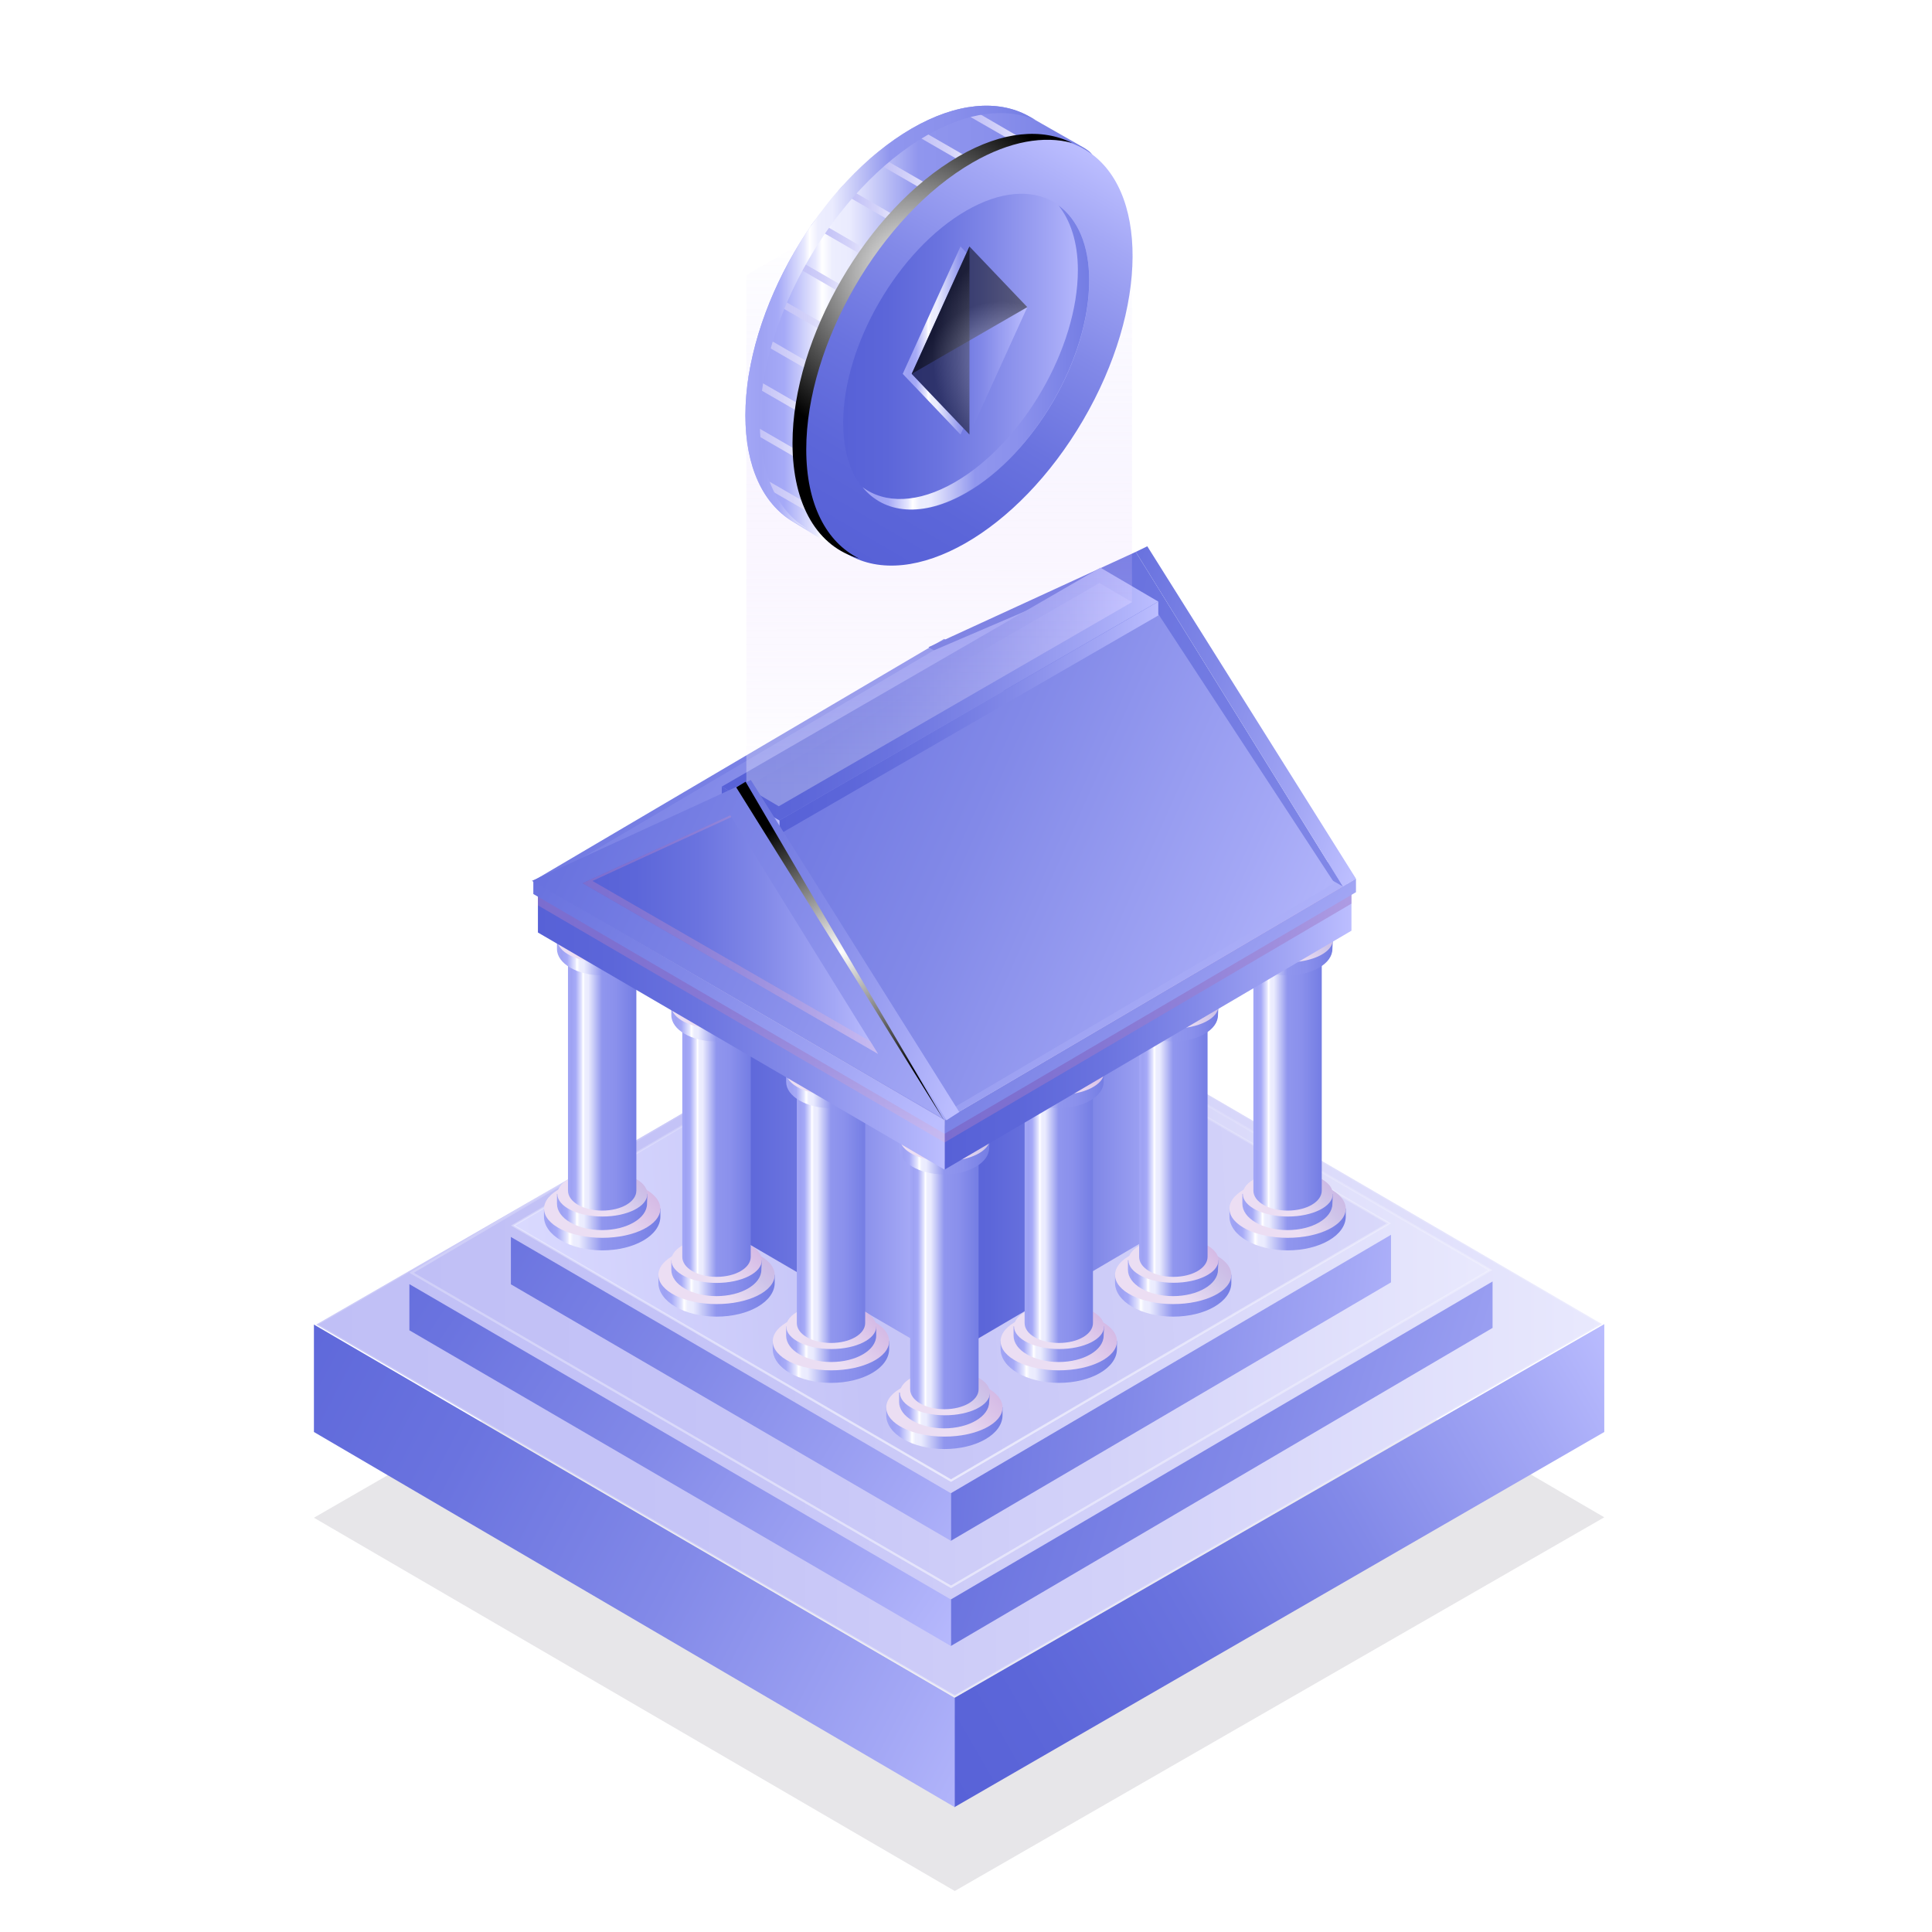<svg width="80" height="80" viewBox="0 0 80 80" fill="none" xmlns="http://www.w3.org/2000/svg">
<g clip-path="url(#clip0_34_8016)">
<g filter="url(#filter0_f_34_8016)">
<path d="M12.999 62.846L39.535 78.302L66.43 62.828L39.867 47.357L12.999 62.846Z" fill="#0F0926" fill-opacity="0.1"/>
</g>
<path d="M39.519 74.832L66.43 59.296V54.828L39.519 70.302V74.832Z" fill="url(#paint0_linear_34_8016)"/>
<path d="M12.999 59.296L39.535 74.832V70.302L12.999 54.846V59.296Z" fill="url(#paint1_linear_34_8016)"/>
<path d="M66.336 54.827L39.535 70.247L13.094 54.846L39.867 39.412L66.336 54.827Z" fill="url(#paint2_linear_34_8016)" stroke="url(#paint3_linear_34_8016)" stroke-width="0.094"/>
<g filter="url(#filter1_d_34_8016)">
<path d="M39.367 65.762V67.688L61.804 54.514V52.591L39.367 65.762Z" fill="url(#paint4_linear_34_8016)"/>
</g>
<g filter="url(#filter2_d_34_8016)">
<path d="M39.379 65.762V67.688L16.952 54.613V52.702L39.379 65.762Z" fill="url(#paint5_linear_34_8016)"/>
</g>
<path d="M61.71 52.591L39.379 65.707L17.045 52.702L39.351 39.567L61.71 52.591Z" fill="url(#paint6_linear_34_8016)" stroke="url(#paint7_linear_34_8016)" stroke-width="0.094"/>
<g filter="url(#filter3_d_34_8016)">
<path d="M39.369 61.362V63.332L57.599 52.628V50.658L39.369 61.362Z" fill="url(#paint8_linear_34_8016)"/>
</g>
<g filter="url(#filter4_d_34_8016)">
<path d="M39.378 61.362V63.332L21.155 52.709V50.748L39.378 61.362Z" fill="url(#paint9_linear_34_8016)"/>
</g>
<path d="M57.505 50.658L39.378 61.307L21.248 50.748L39.357 40.089L57.505 50.658Z" fill="url(#paint10_linear_34_8016)" stroke="url(#paint11_linear_34_8016)" stroke-width="0.094"/>
<path d="M39.111 46.424V56.243L49.387 50.209V40.39L39.111 46.424Z" fill="url(#paint12_linear_34_8016)"/>
<path d="M39.117 46.424V56.243L28.845 50.252V40.443L39.117 46.424Z" fill="url(#paint13_linear_34_8016)"/>
<path d="M28.845 40.443L39.117 46.424L49.387 40.39L39.105 34.403L28.845 40.443Z" fill="url(#paint14_linear_34_8016)"/>
<path d="M55.725 50.041H50.909V50.352V50.373C50.909 51.147 51.987 51.775 53.317 51.775C54.647 51.775 55.725 51.153 55.725 50.373V50.352V50.041Z" fill="url(#paint15_linear_34_8016)"/>
<path d="M53.317 51.256C54.647 51.256 55.725 50.716 55.725 50.05C55.725 49.385 54.647 48.845 53.317 48.845C51.987 48.845 50.909 49.385 50.909 50.05C50.909 50.716 51.987 51.256 53.317 51.256Z" fill="url(#paint16_linear_34_8016)"/>
<path d="M55.191 49.435H51.444V49.82V49.845C51.444 50.448 52.283 50.936 53.308 50.936C54.334 50.936 55.172 50.448 55.172 49.845C55.172 49.845 55.172 49.845 55.172 49.83L55.191 49.435Z" fill="url(#paint17_linear_34_8016)"/>
<path d="M55.191 49.441C55.191 49.96 54.352 50.374 53.326 50.374C52.301 50.374 51.462 49.954 51.462 49.441C51.462 48.929 52.301 48.509 53.326 48.509C54.352 48.509 55.191 48.913 55.191 49.441Z" fill="url(#paint18_linear_34_8016)"/>
<path d="M54.731 39.076H51.9V49.302C51.9 49.758 52.522 50.128 53.317 50.128C54.113 50.128 54.731 49.758 54.731 49.302V39.076Z" fill="url(#paint19_linear_34_8016)"/>
<path d="M53.317 39.79C54.1 39.79 54.734 39.473 54.734 39.082C54.734 38.691 54.1 38.373 53.317 38.373C52.535 38.373 51.9 38.691 51.9 39.082C51.9 39.473 52.535 39.79 53.317 39.79Z" fill="url(#paint20_linear_34_8016)"/>
<path d="M55.191 38.908H51.444V39.281V39.297C51.444 39.899 52.283 40.387 53.308 40.387C54.334 40.387 55.172 39.899 55.172 39.297C55.172 39.297 55.172 39.297 55.172 39.281L55.191 38.908Z" fill="url(#paint21_linear_34_8016)"/>
<path d="M55.191 38.914C55.191 39.433 54.352 39.846 53.326 39.846C52.301 39.846 51.462 39.427 51.462 38.914C51.462 38.402 52.301 37.982 53.326 37.982C54.352 37.982 55.191 38.395 55.191 38.914Z" fill="url(#paint22_linear_34_8016)"/>
<path d="M50.987 52.785H46.171V53.095V53.117C46.171 53.891 47.249 54.519 48.579 54.519C49.909 54.519 50.987 53.897 50.987 53.117V53.095V52.785Z" fill="url(#paint23_linear_34_8016)"/>
<path d="M48.579 53.999C49.909 53.999 50.987 53.46 50.987 52.794C50.987 52.128 49.909 51.588 48.579 51.588C47.249 51.588 46.171 52.128 46.171 52.794C46.171 53.46 47.249 53.999 48.579 53.999Z" fill="url(#paint24_linear_34_8016)"/>
<path d="M50.453 52.179H46.706V52.564V52.579C46.706 53.182 47.544 53.67 48.57 53.67C49.595 53.67 50.434 53.182 50.434 52.579V52.564L50.453 52.179Z" fill="url(#paint25_linear_34_8016)"/>
<path d="M50.454 52.185C50.454 52.704 49.615 53.117 48.59 53.117C47.565 53.117 46.726 52.698 46.726 52.185C46.726 51.672 47.565 51.253 48.59 51.253C49.615 51.253 50.454 51.666 50.454 52.185Z" fill="url(#paint26_linear_34_8016)"/>
<path d="M50.003 41.82H47.169V52.045C47.169 52.502 47.79 52.872 48.586 52.872C49.381 52.872 50.003 52.502 50.003 52.045V41.82Z" fill="url(#paint27_linear_34_8016)"/>
<path d="M50.003 41.826C50.003 42.217 49.381 42.537 48.586 42.537C47.79 42.537 47.169 42.226 47.169 41.826C47.169 41.425 47.79 41.117 48.586 41.117C49.381 41.117 50.003 41.434 50.003 41.826Z" fill="url(#paint28_linear_34_8016)"/>
<path d="M50.453 41.652H46.706V42.037C46.706 42.64 47.544 43.127 48.57 43.127C49.595 43.127 50.434 42.64 50.434 42.037L50.453 41.652Z" fill="url(#paint29_linear_34_8016)"/>
<path d="M50.454 41.658C50.454 42.177 49.615 42.59 48.59 42.59C47.565 42.59 46.726 42.171 46.726 41.658C46.726 41.145 47.565 40.726 48.59 40.726C49.615 40.726 50.454 41.145 50.454 41.658Z" fill="url(#paint30_linear_34_8016)"/>
<path d="M46.251 55.528H41.432V55.839C41.432 55.839 41.432 55.839 41.432 55.858C41.432 56.634 42.513 57.262 43.843 57.262C45.173 57.262 46.251 56.641 46.251 55.858V55.839V55.528Z" fill="url(#paint31_linear_34_8016)"/>
<path d="M46.251 55.538C46.251 56.203 45.173 56.743 43.843 56.743C42.513 56.743 41.432 56.203 41.432 55.538C41.432 54.873 42.513 54.329 43.843 54.329C45.173 54.329 46.251 54.87 46.251 55.538Z" fill="url(#paint32_linear_34_8016)"/>
<path d="M45.718 54.919H41.97V55.308C41.97 55.911 42.809 56.398 43.834 56.398C44.86 56.398 45.699 55.911 45.699 55.308L45.718 54.919Z" fill="url(#paint33_linear_34_8016)"/>
<path d="M45.717 54.929C45.717 55.448 44.878 55.861 43.853 55.861C42.828 55.861 41.989 55.441 41.989 54.929C41.989 54.416 42.828 53.997 43.853 53.997C44.878 53.997 45.717 54.41 45.717 54.929Z" fill="url(#paint34_linear_34_8016)"/>
<path d="M45.257 44.563H42.427V54.786C42.427 55.242 43.048 55.609 43.844 55.609C44.639 55.609 45.257 55.242 45.257 54.786V44.563Z" fill="url(#paint35_linear_34_8016)"/>
<path d="M45.257 44.563C45.257 44.955 44.636 45.272 43.844 45.272C43.051 45.272 42.427 44.961 42.427 44.563C42.427 44.165 43.048 43.852 43.844 43.852C44.639 43.852 45.257 44.178 45.257 44.563Z" fill="url(#paint36_linear_34_8016)"/>
<path d="M45.718 44.395H41.97V44.781V44.796C41.97 45.399 42.809 45.887 43.834 45.887C44.86 45.887 45.699 45.399 45.699 44.796C45.699 44.796 45.699 44.796 45.699 44.781L45.718 44.395Z" fill="url(#paint37_linear_34_8016)"/>
<path d="M45.717 44.401C45.717 44.92 44.878 45.334 43.853 45.334C42.828 45.334 41.989 44.914 41.989 44.401C41.989 43.889 42.828 43.469 43.853 43.469C44.878 43.469 45.717 43.883 45.717 44.401Z" fill="url(#paint38_linear_34_8016)"/>
<path d="M41.513 58.269H36.697V58.579V58.598C36.697 59.375 37.775 60.002 39.105 60.002C40.435 60.002 41.513 59.381 41.513 58.598V58.579V58.269Z" fill="url(#paint39_linear_34_8016)"/>
<path d="M39.105 59.487C40.435 59.487 41.513 58.947 41.513 58.281C41.513 57.616 40.435 57.076 39.105 57.076C37.775 57.076 36.697 57.616 36.697 58.281C36.697 58.947 37.775 59.487 39.105 59.487Z" fill="url(#paint40_linear_34_8016)"/>
<path d="M40.99 57.663H37.23V58.051C37.23 58.654 38.069 59.145 39.095 59.145C40.12 59.145 40.959 58.654 40.959 58.051L40.99 57.663Z" fill="url(#paint41_linear_34_8016)"/>
<path d="M40.992 57.672C40.992 58.191 40.153 58.604 39.127 58.604C38.102 58.604 37.263 58.185 37.263 57.672C37.263 57.16 38.102 56.74 39.127 56.74C40.153 56.74 40.992 57.153 40.992 57.672Z" fill="url(#paint42_linear_34_8016)"/>
<path d="M40.522 47.307H37.688V57.529C37.688 57.983 38.309 58.353 39.105 58.353C39.9 58.353 40.522 57.983 40.522 57.529V47.307Z" fill="url(#paint43_linear_34_8016)"/>
<path d="M39.105 48.021C39.887 48.021 40.522 47.704 40.522 47.313C40.522 46.922 39.887 46.604 39.105 46.604C38.322 46.604 37.688 46.922 37.688 47.313C37.688 47.704 38.322 48.021 39.105 48.021Z" fill="url(#paint44_linear_34_8016)"/>
<path d="M40.99 47.136H37.23V47.524V47.54C37.23 48.139 38.069 48.63 39.095 48.63C40.12 48.63 40.959 48.139 40.959 47.54V47.524L40.99 47.136Z" fill="url(#paint45_linear_34_8016)"/>
<path d="M40.992 47.145C40.992 47.664 40.153 48.077 39.127 48.077C38.102 48.077 37.263 47.658 37.263 47.145C37.263 46.633 38.102 46.213 39.127 46.213C40.153 46.213 40.992 46.626 40.992 47.145Z" fill="url(#paint46_linear_34_8016)"/>
<path d="M27.345 50.041H22.525V50.352C22.525 50.352 22.525 50.352 22.525 50.373C22.525 51.147 23.604 51.775 24.937 51.775C26.27 51.775 27.345 51.153 27.345 50.373C27.345 50.373 27.345 50.373 27.345 50.352V50.041Z" fill="url(#paint47_linear_34_8016)"/>
<path d="M24.936 51.256C26.266 51.256 27.344 50.716 27.344 50.05C27.344 49.385 26.266 48.845 24.936 48.845C23.606 48.845 22.528 49.385 22.528 50.05C22.528 50.716 23.606 51.256 24.936 51.256Z" fill="url(#paint48_linear_34_8016)"/>
<path d="M26.807 49.435H23.063V49.82V49.845C23.063 50.448 23.902 50.936 24.927 50.936C25.953 50.936 26.792 50.448 26.792 49.845V49.83L26.807 49.435Z" fill="url(#paint49_linear_34_8016)"/>
<path d="M26.806 49.441C26.806 49.96 25.97 50.374 24.942 50.374C23.913 50.374 23.078 49.954 23.078 49.441C23.078 48.929 23.917 48.509 24.942 48.509C25.967 48.509 26.806 48.913 26.806 49.441Z" fill="url(#paint50_linear_34_8016)"/>
<path d="M26.35 39.076H23.519V49.302C23.519 49.758 24.14 50.128 24.936 50.128C25.731 50.128 26.35 49.758 26.35 49.302V39.076Z" fill="url(#paint51_linear_34_8016)"/>
<path d="M24.936 39.79C25.718 39.79 26.353 39.473 26.353 39.082C26.353 38.691 25.718 38.373 24.936 38.373C24.153 38.373 23.519 38.691 23.519 39.082C23.519 39.473 24.153 39.79 24.936 39.79Z" fill="url(#paint52_linear_34_8016)"/>
<path d="M26.807 38.908H23.063V39.281V39.297C23.063 39.899 23.902 40.387 24.927 40.387C25.953 40.387 26.792 39.899 26.792 39.297V39.281L26.807 38.908Z" fill="url(#paint53_linear_34_8016)"/>
<path d="M26.806 38.914C26.806 39.433 25.97 39.846 24.942 39.846C23.913 39.846 23.078 39.427 23.078 38.914C23.078 38.402 23.917 37.982 24.942 37.982C25.967 37.982 26.806 38.395 26.806 38.914Z" fill="url(#paint54_linear_34_8016)"/>
<path d="M32.079 52.785H27.263V53.095V53.117C27.263 53.891 28.341 54.519 29.671 54.519C31.001 54.519 32.079 53.897 32.079 53.117V53.095V52.785Z" fill="url(#paint55_linear_34_8016)"/>
<path d="M29.671 53.999C31.001 53.999 32.079 53.46 32.079 52.794C32.079 52.128 31.001 51.588 29.671 51.588C28.341 51.588 27.263 52.128 27.263 52.794C27.263 53.46 28.341 53.999 29.671 53.999Z" fill="url(#paint56_linear_34_8016)"/>
<path d="M31.545 52.179H27.798V52.564V52.579C27.798 53.182 28.637 53.67 29.662 53.67C30.688 53.67 31.526 53.182 31.526 52.579V52.564L31.545 52.179Z" fill="url(#paint57_linear_34_8016)"/>
<path d="M29.672 53.123C30.706 53.123 31.545 52.703 31.545 52.185C31.545 51.667 30.706 51.247 29.672 51.247C28.637 51.247 27.798 51.667 27.798 52.185C27.798 52.703 28.637 53.123 29.672 53.123Z" fill="url(#paint58_linear_34_8016)"/>
<path d="M31.089 41.819H28.252V52.045C28.252 52.502 28.873 52.872 29.669 52.872C30.464 52.872 31.086 52.502 31.086 52.045L31.089 41.819Z" fill="url(#paint59_linear_34_8016)"/>
<path d="M29.671 42.534C30.454 42.534 31.088 42.217 31.088 41.826C31.088 41.434 30.454 41.117 29.671 41.117C28.889 41.117 28.254 41.434 28.254 41.826C28.254 42.217 28.889 42.534 29.671 42.534Z" fill="url(#paint60_linear_34_8016)"/>
<path d="M31.545 41.651H27.798V42.037C27.798 42.639 28.637 43.127 29.662 43.127C30.688 43.127 31.526 42.639 31.526 42.037L31.545 41.651Z" fill="url(#paint61_linear_34_8016)"/>
<path d="M29.672 42.596C30.706 42.596 31.545 42.176 31.545 41.658C31.545 41.14 30.706 40.72 29.672 40.72C28.637 40.72 27.798 41.14 27.798 41.658C27.798 42.176 28.637 42.596 29.672 42.596Z" fill="url(#paint62_linear_34_8016)"/>
<path d="M36.818 55.528H31.998V55.839C31.998 55.839 31.998 55.839 31.998 55.858C31.998 56.634 33.077 57.262 34.41 57.262C35.743 57.262 36.818 56.641 36.818 55.858C36.819 55.851 36.819 55.845 36.818 55.839V55.839V55.528Z" fill="url(#paint63_linear_34_8016)"/>
<path d="M36.818 55.538C36.818 56.203 35.74 56.743 34.41 56.743C33.08 56.743 31.998 56.203 31.998 55.538C31.998 54.873 33.077 54.329 34.41 54.329C35.743 54.329 36.818 54.87 36.818 55.538Z" fill="url(#paint64_linear_34_8016)"/>
<path d="M36.281 54.919H32.553V55.308C32.553 55.911 33.392 56.398 34.417 56.398C35.442 56.398 36.281 55.911 36.281 55.308V54.919Z" fill="url(#paint65_linear_34_8016)"/>
<path d="M36.285 54.929C36.285 55.448 35.446 55.861 34.42 55.861C33.395 55.861 32.556 55.441 32.556 54.929C32.556 54.416 33.395 53.997 34.42 53.997C35.446 53.997 36.285 54.41 36.285 54.929Z" fill="url(#paint66_linear_34_8016)"/>
<path d="M35.825 44.563H32.994V54.786C32.994 55.242 33.616 55.609 34.411 55.609C35.206 55.609 35.825 55.242 35.825 54.786V44.563Z" fill="url(#paint67_linear_34_8016)"/>
<path d="M35.825 44.563C35.825 44.955 35.203 45.272 34.411 45.272C33.619 45.272 32.994 44.961 32.994 44.563C32.994 44.165 33.616 43.852 34.411 43.852C35.206 43.852 35.825 44.178 35.825 44.563Z" fill="url(#paint68_linear_34_8016)"/>
<path d="M36.281 44.395H32.553V44.781V44.796C32.553 45.399 33.392 45.887 34.417 45.887C35.442 45.887 36.281 45.399 36.281 44.796V44.781V44.395Z" fill="url(#paint69_linear_34_8016)"/>
<path d="M36.285 44.401C36.285 44.92 35.446 45.334 34.42 45.334C33.395 45.334 32.556 44.914 32.556 44.401C32.556 43.889 33.395 43.469 34.42 43.469C35.446 43.469 36.285 43.883 36.285 44.401Z" fill="url(#paint70_linear_34_8016)"/>
<path d="M39.108 46.611V48.435L55.961 38.538V36.718L39.108 46.611Z" fill="url(#paint71_linear_34_8016)"/>
<path d="M39.118 46.611V48.435L22.274 38.613V36.801L39.118 46.611Z" fill="url(#paint72_linear_34_8016)"/>
<path style="mix-blend-mode:multiply" opacity="0.5" d="M39.108 46.611V47.31L55.961 37.417V36.718L39.108 46.611Z" fill="url(#paint73_linear_34_8016)"/>
<path style="mix-blend-mode:multiply" opacity="0.5" d="M39.118 46.611V47.31L22.274 37.488V36.801L39.118 46.611Z" fill="url(#paint74_linear_34_8016)"/>
<path d="M22.274 36.801L39.118 46.611L55.962 36.717L39.096 26.895L22.274 36.801Z" fill="url(#paint75_linear_34_8016)"/>
<path d="M39.108 46.39V46.949L56.148 36.944V36.385L39.108 46.39Z" fill="url(#paint76_linear_34_8016)"/>
<path d="M39.117 46.39V46.949L22.084 37.019V36.472L39.117 46.39Z" fill="url(#paint77_linear_34_8016)"/>
<path d="M22.084 36.472L39.117 46.39L56.148 36.385L39.095 26.454L22.084 36.472Z" fill="url(#paint78_linear_34_8016)"/>
<path d="M38.444 26.799L47.029 22.853L55.611 36.711L38.444 26.799Z" fill="url(#paint79_linear_34_8016)"/>
<path d="M47.029 22.853L55.611 36.711L56.139 36.369L47.507 22.62L47.029 22.853Z" fill="url(#paint80_linear_34_8016)"/>
<path d="M45.962 23.804L38.657 26.936L24.023 35.568L31.25 32.476L45.962 23.804Z" fill="url(#paint81_linear_34_8016)"/>
<path d="M32.169 34.586L39.459 45.884L55.256 36.565L47.923 25.367L32.169 34.586Z" fill="url(#paint82_linear_34_8016)"/>
<path d="M30.175 33.107L31.713 34.02L47.513 24.727L45.962 23.804L30.175 33.107Z" fill="url(#paint83_linear_34_8016)"/>
<path d="M32.274 33.971V34.546L47.962 25.485V24.91L32.274 33.971Z" fill="url(#paint84_linear_34_8016)"/>
<path d="M32.276 33.971V34.545L29.887 33.144V32.572L32.276 33.971Z" fill="url(#paint85_linear_34_8016)"/>
<path d="M29.887 32.572L32.276 33.971L47.961 24.91L45.566 23.506L29.887 32.572Z" fill="url(#paint86_linear_34_8016)"/>
<path d="M30.905 32.597L32.247 33.387L46.873 24.932L45.524 24.14L30.905 32.597Z" fill="url(#paint87_linear_34_8016)"/>
<path d="M46.873 3.741L45.468 2.917L30.905 11.394V32.597L32.247 33.386L46.873 24.932V3.741Z" fill="url(#paint88_linear_34_8016)"/>
<path d="M22.025 36.475L30.607 32.529L39.192 46.387L22.025 36.475Z" fill="url(#paint89_linear_34_8016)"/>
<path d="M24.12 36.571L30.238 33.759L36.356 43.637L24.12 36.571Z" fill="url(#paint90_linear_34_8016)"/>
<path style="mix-blend-mode:multiply" opacity="0.5" d="M24.533 36.478L30.284 33.834L30.238 33.759L24.12 36.571L36.356 43.637L36.036 43.118L24.533 36.478Z" fill="url(#paint91_linear_34_8016)"/>
<path d="M30.607 32.529L39.192 46.387L39.72 46.045L31.089 32.296L30.607 32.529Z" fill="url(#paint92_linear_34_8016)"/>
<path style="mix-blend-mode:color-dodge" d="M39.111 46.424L30.874 32.37L30.486 32.603L39.111 46.424Z" fill="url(#paint93_radial_34_8016)"/>
<path d="M30.864 17.207C30.864 19.341 31.601 20.852 32.797 21.582C32.834 21.604 34.841 22.846 34.879 22.865C36.122 23.561 35.326 21.983 37.218 20.892C41.022 18.695 44.098 13.373 44.098 9.007C44.098 6.848 46.093 6.832 44.871 6.111L42.557 4.791C41.314 4.119 39.617 4.244 37.747 5.322C33.95 7.522 30.864 12.841 30.864 17.207Z" fill="url(#paint94_linear_34_8016)"/>
<path d="M44.849 17.398C47.557 12.767 47.584 7.746 44.909 6.183C42.235 4.619 37.873 7.106 35.166 11.738C32.458 16.369 32.431 21.39 35.105 22.953C37.78 24.517 42.142 22.03 44.849 17.398Z" fill="url(#paint95_linear_34_8016)"/>
<path d="M34.914 17.511C34.914 20.74 37.194 22.039 40.009 20.413C42.824 18.788 45.102 14.855 45.102 11.626C45.102 8.398 42.821 7.099 40.009 8.724C37.197 10.349 34.914 14.283 34.914 17.511Z" fill="url(#paint96_linear_34_8016)"/>
<g style="mix-blend-mode:multiply">
<path d="M39.536 19.969C42.351 18.344 44.632 14.411 44.632 11.182C44.632 10.026 44.321 9.122 43.83 8.507C44.62 9.082 45.101 10.147 45.101 11.614C45.101 14.842 42.821 18.779 40.008 20.401C38.2 21.445 36.618 21.277 35.714 20.171C36.64 20.864 38.014 20.849 39.536 19.969Z" fill="url(#paint97_linear_34_8016)"/>
</g>
<g style="mix-blend-mode:multiply">
<g style="mix-blend-mode:multiply">
<path d="M37.604 5.418L37.756 5.322L37.893 5.254L40.183 6.574C40.124 6.605 40.068 6.63 40.009 6.664C39.95 6.698 39.928 6.714 39.891 6.739L37.604 5.418Z" fill="url(#paint98_linear_34_8016)"/>
</g>
<g style="mix-blend-mode:multiply">
<path d="M40.102 4.449L42.408 5.791C42.268 5.81 42.125 5.841 41.979 5.875L39.67 4.548C39.816 4.495 39.959 4.47 40.102 4.449Z" fill="url(#paint99_linear_34_8016)"/>
</g>
<g style="mix-blend-mode:multiply">
<path d="M36.254 6.385L38.534 7.702C38.456 7.764 38.382 7.836 38.304 7.901L36.02 6.583L36.254 6.385Z" fill="url(#paint100_linear_34_8016)"/>
</g>
<g style="mix-blend-mode:multiply">
<path d="M33.761 9.103L36.02 10.415C35.964 10.492 35.911 10.573 35.855 10.654L33.584 9.34L33.761 9.103Z" fill="url(#paint101_linear_34_8016)"/>
</g>
<g style="mix-blend-mode:multiply">
<path d="M34.904 7.683L37.178 8.998C37.113 9.069 37.051 9.144 36.986 9.218L34.708 7.904L34.904 7.683Z" fill="url(#paint102_linear_34_8016)"/>
</g>
<g style="mix-blend-mode:multiply">
<path d="M32.791 10.623L35.06 11.934L34.923 12.186L32.655 10.874C32.698 10.791 32.745 10.707 32.791 10.623Z" fill="url(#paint103_linear_34_8016)"/>
</g>
<g style="mix-blend-mode:multiply">
<path d="M31.26 19.596L33.497 20.889C33.547 21.036 33.605 21.18 33.671 21.321L31.446 20.037C31.378 19.898 31.319 19.748 31.26 19.596Z" fill="url(#paint104_linear_34_8016)"/>
</g>
<g style="mix-blend-mode:multiply">
<path d="M33.127 18.717C33.127 18.832 33.127 18.944 33.142 19.059L30.89 17.757C30.89 17.645 30.89 17.53 30.874 17.415L33.127 18.717Z" fill="url(#paint105_linear_34_8016)"/>
</g>
<g style="mix-blend-mode:multiply">
<path d="M30.967 15.843C30.967 15.74 30.988 15.638 31.004 15.532L33.266 16.837C33.248 16.943 33.238 17.042 33.226 17.148L30.967 15.843Z" fill="url(#paint106_linear_34_8016)"/>
</g>
<g style="mix-blend-mode:multiply">
<path d="M33.674 15.113C33.646 15.206 33.621 15.302 33.597 15.399L31.331 14.094C31.36 13.997 31.381 13.901 31.412 13.805L33.674 15.113Z" fill="url(#paint107_linear_34_8016)"/>
</g>
<g style="mix-blend-mode:multiply">
<path d="M31.896 12.462C31.933 12.372 31.968 12.282 32.008 12.195L34.273 13.503C34.233 13.59 34.202 13.683 34.164 13.77L31.896 12.462Z" fill="url(#paint108_linear_34_8016)"/>
</g>
</g>
<g style="mix-blend-mode:multiply">
<path d="M37.756 5.322C39.621 4.244 41.323 4.119 42.566 4.791L42.877 4.965C41.668 4.449 40.081 4.62 38.353 5.62C34.547 7.817 31.464 13.14 31.464 17.505C31.464 19.637 32.201 21.15 33.397 21.88C33.425 21.899 32.838 21.604 32.8 21.569C31.604 20.839 30.868 19.329 30.868 17.194C30.865 12.841 33.95 7.522 37.756 5.322Z" fill="url(#paint109_linear_34_8016)"/>
</g>
<path style="mix-blend-mode:color-dodge" d="M39.708 6.468C41.532 5.415 43.16 5.303 44.394 5.919C43.244 5.608 41.818 5.838 40.274 6.729C36.467 8.926 33.385 14.246 33.385 18.611C33.385 20.886 34.221 22.452 35.56 23.12C33.879 22.651 32.816 20.945 32.816 18.35C32.816 13.985 35.902 8.665 39.708 6.468Z" fill="url(#paint110_radial_34_8016)"/>
<g style="mix-blend-mode:multiply">
<path d="M39.773 17.993L37.38 15.482L39.773 10.206L42.165 12.717L39.773 17.993Z" fill="url(#paint111_linear_34_8016)"/>
</g>
<path d="M40.143 17.993L37.751 15.482L40.143 10.206L42.539 12.717L40.143 17.993Z" fill="url(#paint112_linear_34_8016)"/>
<path style="mix-blend-mode:color-dodge" opacity="0.5" d="M37.751 15.482L40.143 10.206L42.539 12.717L37.751 15.482Z" fill="url(#paint113_radial_34_8016)"/>
<path style="mix-blend-mode:color-dodge" opacity="0.5" d="M40.143 17.993L37.751 15.482L40.143 10.206V17.993Z" fill="url(#paint114_radial_34_8016)"/>
</g>
<defs>
<filter id="filter0_f_34_8016" x="10.999" y="45.357" width="57.431" height="34.944" filterUnits="userSpaceOnUse" color-interpolation-filters="sRGB">
<feFlood flood-opacity="0" result="BackgroundImageFix"/>
<feBlend mode="normal" in="SourceGraphic" in2="BackgroundImageFix" result="shape"/>
<feGaussianBlur stdDeviation="1" result="effect1_foregroundBlur_34_8016"/>
</filter>
<filter id="filter1_d_34_8016" x="38.367" y="52.063" width="24.437" height="17.098" filterUnits="userSpaceOnUse" color-interpolation-filters="sRGB">
<feFlood flood-opacity="0" result="BackgroundImageFix"/>
<feColorMatrix in="SourceAlpha" type="matrix" values="0 0 0 0 0 0 0 0 0 0 0 0 0 0 0 0 0 0 127 0" result="hardAlpha"/>
<feOffset dy="0.472"/>
<feGaussianBlur stdDeviation="0.5"/>
<feComposite in2="hardAlpha" operator="out"/>
<feColorMatrix type="matrix" values="0 0 0 0 0.057 0 0 0 0 0.034 0 0 0 0 0.15 0 0 0 0.12 0"/>
<feBlend mode="normal" in2="BackgroundImageFix" result="effect1_dropShadow_34_8016"/>
<feBlend mode="normal" in="SourceGraphic" in2="effect1_dropShadow_34_8016" result="shape"/>
</filter>
<filter id="filter2_d_34_8016" x="15.952" y="52.175" width="24.428" height="16.986" filterUnits="userSpaceOnUse" color-interpolation-filters="sRGB">
<feFlood flood-opacity="0" result="BackgroundImageFix"/>
<feColorMatrix in="SourceAlpha" type="matrix" values="0 0 0 0 0 0 0 0 0 0 0 0 0 0 0 0 0 0 127 0" result="hardAlpha"/>
<feOffset dy="0.472"/>
<feGaussianBlur stdDeviation="0.5"/>
<feComposite in2="hardAlpha" operator="out"/>
<feColorMatrix type="matrix" values="0 0 0 0 0.057 0 0 0 0 0.034 0 0 0 0 0.15 0 0 0 0.12 0"/>
<feBlend mode="normal" in2="BackgroundImageFix" result="effect1_dropShadow_34_8016"/>
<feBlend mode="normal" in="SourceGraphic" in2="effect1_dropShadow_34_8016" result="shape"/>
</filter>
<filter id="filter3_d_34_8016" x="38.369" y="50.13" width="20.23" height="14.674" filterUnits="userSpaceOnUse" color-interpolation-filters="sRGB">
<feFlood flood-opacity="0" result="BackgroundImageFix"/>
<feColorMatrix in="SourceAlpha" type="matrix" values="0 0 0 0 0 0 0 0 0 0 0 0 0 0 0 0 0 0 127 0" result="hardAlpha"/>
<feOffset dy="0.472"/>
<feGaussianBlur stdDeviation="0.5"/>
<feComposite in2="hardAlpha" operator="out"/>
<feColorMatrix type="matrix" values="0 0 0 0 0.057 0 0 0 0 0.034 0 0 0 0 0.15 0 0 0 0.12 0"/>
<feBlend mode="normal" in2="BackgroundImageFix" result="effect1_dropShadow_34_8016"/>
<feBlend mode="normal" in="SourceGraphic" in2="effect1_dropShadow_34_8016" result="shape"/>
</filter>
<filter id="filter4_d_34_8016" x="20.155" y="50.22" width="20.224" height="14.584" filterUnits="userSpaceOnUse" color-interpolation-filters="sRGB">
<feFlood flood-opacity="0" result="BackgroundImageFix"/>
<feColorMatrix in="SourceAlpha" type="matrix" values="0 0 0 0 0 0 0 0 0 0 0 0 0 0 0 0 0 0 127 0" result="hardAlpha"/>
<feOffset dy="0.472"/>
<feGaussianBlur stdDeviation="0.5"/>
<feComposite in2="hardAlpha" operator="out"/>
<feColorMatrix type="matrix" values="0 0 0 0 0.057 0 0 0 0 0.034 0 0 0 0 0.15 0 0 0 0.12 0"/>
<feBlend mode="normal" in2="BackgroundImageFix" result="effect1_dropShadow_34_8016"/>
<feBlend mode="normal" in="SourceGraphic" in2="effect1_dropShadow_34_8016" result="shape"/>
</filter>
<linearGradient id="paint0_linear_34_8016" x1="37.557" y1="73.729" x2="67.782" y2="56.255" gradientUnits="userSpaceOnUse">
<stop stop-color="#5761D7"/>
<stop offset="0.178" stop-color="#5C66D9"/>
<stop offset="0.388" stop-color="#6A73DF"/>
<stop offset="0.613" stop-color="#8289E8"/>
<stop offset="0.849" stop-color="#A3A7F5"/>
<stop offset="1" stop-color="#BCBEFF"/>
</linearGradient>
<linearGradient id="paint1_linear_34_8016" x1="3.082" y1="52.005" x2="43.697" y2="73.257" gradientUnits="userSpaceOnUse">
<stop stop-color="#5761D7"/>
<stop offset="0.178" stop-color="#5C66D9"/>
<stop offset="0.388" stop-color="#6A73DF"/>
<stop offset="0.613" stop-color="#8289E8"/>
<stop offset="0.849" stop-color="#A3A7F5"/>
<stop offset="1" stop-color="#BCBEFF"/>
</linearGradient>
<linearGradient id="paint2_linear_34_8016" x1="13.004" y1="62.329" x2="66.436" y2="62.329" gradientUnits="userSpaceOnUse">
<stop stop-color="#C0BFF6"/>
<stop offset="0.294" stop-color="#C5C4F7"/>
<stop offset="0.64" stop-color="#D3D2F9"/>
<stop offset="1" stop-color="#E9E9FD"/>
</linearGradient>
<linearGradient id="paint3_linear_34_8016" x1="39.715" y1="39.357" x2="39.715" y2="70.301" gradientUnits="userSpaceOnUse">
<stop stop-color="white" stop-opacity="0"/>
<stop offset="1" stop-color="white" stop-opacity="0.4"/>
</linearGradient>
<linearGradient id="paint4_linear_34_8016" x1="25.75" y1="45.865" x2="70.708" y2="60.216" gradientUnits="userSpaceOnUse">
<stop stop-color="#5761D7"/>
<stop offset="0.178" stop-color="#5C66D9"/>
<stop offset="0.388" stop-color="#6A73DF"/>
<stop offset="0.613" stop-color="#8289E8"/>
<stop offset="0.849" stop-color="#A3A7F5"/>
<stop offset="1" stop-color="#BCBEFF"/>
</linearGradient>
<linearGradient id="paint5_linear_34_8016" x1="4.971" y1="44.449" x2="40.863" y2="68.062" gradientUnits="userSpaceOnUse">
<stop stop-color="#5761D7"/>
<stop offset="0.178" stop-color="#5C66D9"/>
<stop offset="0.388" stop-color="#6A73DF"/>
<stop offset="0.613" stop-color="#8289E8"/>
<stop offset="0.849" stop-color="#A3A7F5"/>
<stop offset="1" stop-color="#BCBEFF"/>
</linearGradient>
<linearGradient id="paint6_linear_34_8016" x1="16.956" y1="58.999" x2="61.809" y2="58.999" gradientUnits="userSpaceOnUse">
<stop stop-color="#C0BFF6"/>
<stop offset="0.294" stop-color="#C5C4F7"/>
<stop offset="0.64" stop-color="#D3D2F9"/>
<stop offset="1" stop-color="#E9E9FD"/>
</linearGradient>
<linearGradient id="paint7_linear_34_8016" x1="39.378" y1="39.513" x2="39.378" y2="65.762" gradientUnits="userSpaceOnUse">
<stop stop-color="white" stop-opacity="0"/>
<stop offset="1" stop-color="white" stop-opacity="0.5"/>
</linearGradient>
<linearGradient id="paint8_linear_34_8016" x1="26.222" y1="46.81" x2="61.313" y2="50.726" gradientUnits="userSpaceOnUse">
<stop stop-color="#5761D7"/>
<stop offset="0.178" stop-color="#5C66D9"/>
<stop offset="0.388" stop-color="#6A73DF"/>
<stop offset="0.613" stop-color="#8289E8"/>
<stop offset="0.849" stop-color="#A3A7F5"/>
<stop offset="1" stop-color="#BCBEFF"/>
</linearGradient>
<linearGradient id="paint9_linear_34_8016" x1="7.332" y1="40.198" x2="43.918" y2="63.179" gradientUnits="userSpaceOnUse">
<stop stop-color="#5761D7"/>
<stop offset="0.178" stop-color="#5C66D9"/>
<stop offset="0.388" stop-color="#6A73DF"/>
<stop offset="0.613" stop-color="#8289E8"/>
<stop offset="0.849" stop-color="#A3A7F5"/>
<stop offset="1" stop-color="#BCBEFF"/>
</linearGradient>
<linearGradient id="paint10_linear_34_8016" x1="21.158" y1="55.868" x2="70.636" y2="53.064" gradientUnits="userSpaceOnUse">
<stop stop-color="#DADAFF"/>
<stop offset="0.294" stop-color="#C5C4F7"/>
<stop offset="0.64" stop-color="#D3D2F9"/>
<stop offset="1" stop-color="#E9E9FD"/>
</linearGradient>
<linearGradient id="paint11_linear_34_8016" x1="39.377" y1="40.035" x2="39.377" y2="61.362" gradientUnits="userSpaceOnUse">
<stop stop-color="white" stop-opacity="0"/>
<stop offset="1" stop-color="white" stop-opacity="0.6"/>
</linearGradient>
<linearGradient id="paint12_linear_34_8016" x1="39.112" y1="48.315" x2="49.387" y2="48.315" gradientUnits="userSpaceOnUse">
<stop stop-color="#5761D7"/>
<stop offset="0.178" stop-color="#5C66D9"/>
<stop offset="0.388" stop-color="#6A73DF"/>
<stop offset="0.613" stop-color="#8289E8"/>
<stop offset="0.849" stop-color="#A3A7F5"/>
<stop offset="1" stop-color="#BCBEFF"/>
</linearGradient>
<linearGradient id="paint13_linear_34_8016" x1="28.846" y1="48.342" x2="39.118" y2="48.342" gradientUnits="userSpaceOnUse">
<stop stop-color="#5761D7"/>
<stop offset="0.178" stop-color="#5C66D9"/>
<stop offset="0.388" stop-color="#6A73DF"/>
<stop offset="0.613" stop-color="#8289E8"/>
<stop offset="0.849" stop-color="#A3A7F5"/>
<stop offset="1" stop-color="#BCBEFF"/>
</linearGradient>
<linearGradient id="paint14_linear_34_8016" x1="48.383" y1="22.754" x2="36.824" y2="44.784" gradientUnits="userSpaceOnUse">
<stop offset="0.74" stop-color="#45108A"/>
<stop offset="1" stop-color="#3746A3"/>
</linearGradient>
<linearGradient id="paint15_linear_34_8016" x1="50.931" y1="50.908" x2="55.672" y2="50.908" gradientUnits="userSpaceOnUse">
<stop offset="0.01" stop-color="#A1A5F5"/>
<stop offset="0.05" stop-color="#9EA2F3"/>
<stop offset="0.11" stop-color="#A6AAF7"/>
<stop offset="0.2" stop-color="#E6E7FE"/>
<stop offset="0.22" stop-color="white"/>
<stop offset="0.25" stop-color="#EDEEFE"/>
<stop offset="0.3" stop-color="#EAEBFE"/>
<stop offset="0.5" stop-color="#9096EE"/>
<stop offset="0.708" stop-color="#8A90EC"/>
<stop offset="1" stop-color="#757EE4"/>
</linearGradient>
<linearGradient id="paint16_linear_34_8016" x1="57.628" y1="45.698" x2="53.046" y2="50.302" gradientUnits="userSpaceOnUse">
<stop stop-color="#9779C8"/>
<stop offset="0.14" stop-color="#9880CB"/>
<stop offset="0.33" stop-color="#A792D3"/>
<stop offset="0.55" stop-color="#C6B0E1"/>
<stop offset="0.58" stop-color="#CCB4E3"/>
<stop offset="0.76" stop-color="#CEC4E9"/>
<stop offset="1" stop-color="#ECDEF3"/>
</linearGradient>
<linearGradient id="paint17_linear_34_8016" x1="51.461" y1="50.185" x2="55.15" y2="50.185" gradientUnits="userSpaceOnUse">
<stop offset="0.01" stop-color="#A1A5F5"/>
<stop offset="0.05" stop-color="#9EA2F3"/>
<stop offset="0.11" stop-color="#A6AAF7"/>
<stop offset="0.2" stop-color="#E6E7FE"/>
<stop offset="0.22" stop-color="white"/>
<stop offset="0.25" stop-color="#EDEEFE"/>
<stop offset="0.3" stop-color="#EAEBFE"/>
<stop offset="0.5" stop-color="#9096EE"/>
<stop offset="0.708" stop-color="#8A90EC"/>
<stop offset="1" stop-color="#757EE4"/>
</linearGradient>
<linearGradient id="paint18_linear_34_8016" x1="56.663" y1="46.076" x2="53.121" y2="49.64" gradientUnits="userSpaceOnUse">
<stop stop-color="#9779C8"/>
<stop offset="0.14" stop-color="#9880CB"/>
<stop offset="0.33" stop-color="#A792D3"/>
<stop offset="0.55" stop-color="#C6B0E1"/>
<stop offset="0.58" stop-color="#CCB4E3"/>
<stop offset="0.76" stop-color="#CEC4E9"/>
<stop offset="1" stop-color="#ECDEF3"/>
</linearGradient>
<linearGradient id="paint19_linear_34_8016" x1="51.913" y1="44.602" x2="54.7" y2="44.602" gradientUnits="userSpaceOnUse">
<stop offset="0.01" stop-color="#A1A5F5"/>
<stop offset="0.05" stop-color="#9EA2F3"/>
<stop offset="0.11" stop-color="#A6AAF7"/>
<stop offset="0.2" stop-color="#E6E7FE"/>
<stop offset="0.22" stop-color="white"/>
<stop offset="0.25" stop-color="#EDEEFE"/>
<stop offset="0.3" stop-color="#EAEBFE"/>
<stop offset="0.5" stop-color="#9096EE"/>
<stop offset="0.708" stop-color="#8A90EC"/>
<stop offset="1" stop-color="#757EE4"/>
</linearGradient>
<linearGradient id="paint20_linear_34_8016" x1="51.901" y1="39.082" x2="54.734" y2="39.082" gradientUnits="userSpaceOnUse">
<stop stop-color="#5761D7"/>
<stop offset="0.178" stop-color="#5C66D9"/>
<stop offset="0.388" stop-color="#6A73DF"/>
<stop offset="0.613" stop-color="#8289E8"/>
<stop offset="0.849" stop-color="#A3A7F5"/>
<stop offset="1" stop-color="#BCBEFF"/>
</linearGradient>
<linearGradient id="paint21_linear_34_8016" x1="51.461" y1="39.648" x2="55.15" y2="39.648" gradientUnits="userSpaceOnUse">
<stop offset="0.01" stop-color="#A1A5F5"/>
<stop offset="0.05" stop-color="#9EA2F3"/>
<stop offset="0.11" stop-color="#A6AAF7"/>
<stop offset="0.2" stop-color="#E6E7FE"/>
<stop offset="0.22" stop-color="white"/>
<stop offset="0.25" stop-color="#EDEEFE"/>
<stop offset="0.3" stop-color="#EAEBFE"/>
<stop offset="0.5" stop-color="#9096EE"/>
<stop offset="0.708" stop-color="#8A90EC"/>
<stop offset="1" stop-color="#757EE4"/>
</linearGradient>
<linearGradient id="paint22_linear_34_8016" x1="56.663" y1="35.549" x2="53.121" y2="39.113" gradientUnits="userSpaceOnUse">
<stop stop-color="#9779C8"/>
<stop offset="0.14" stop-color="#9880CB"/>
<stop offset="0.33" stop-color="#A792D3"/>
<stop offset="0.55" stop-color="#C6B0E1"/>
<stop offset="0.58" stop-color="#CCB4E3"/>
<stop offset="0.76" stop-color="#CEC4E9"/>
<stop offset="1" stop-color="#ECDEF3"/>
</linearGradient>
<linearGradient id="paint23_linear_34_8016" x1="46.193" y1="53.652" x2="50.934" y2="53.652" gradientUnits="userSpaceOnUse">
<stop offset="0.01" stop-color="#A1A5F5"/>
<stop offset="0.05" stop-color="#9EA2F3"/>
<stop offset="0.11" stop-color="#A6AAF7"/>
<stop offset="0.2" stop-color="#E6E7FE"/>
<stop offset="0.22" stop-color="white"/>
<stop offset="0.25" stop-color="#EDEEFE"/>
<stop offset="0.3" stop-color="#EAEBFE"/>
<stop offset="0.5" stop-color="#9096EE"/>
<stop offset="0.708" stop-color="#8A90EC"/>
<stop offset="1" stop-color="#757EE4"/>
</linearGradient>
<linearGradient id="paint24_linear_34_8016" x1="52.889" y1="48.442" x2="48.308" y2="53.045" gradientUnits="userSpaceOnUse">
<stop stop-color="#9779C8"/>
<stop offset="0.14" stop-color="#9880CB"/>
<stop offset="0.33" stop-color="#A792D3"/>
<stop offset="0.55" stop-color="#C6B0E1"/>
<stop offset="0.58" stop-color="#CCB4E3"/>
<stop offset="0.76" stop-color="#CEC4E9"/>
<stop offset="1" stop-color="#ECDEF3"/>
</linearGradient>
<linearGradient id="paint25_linear_34_8016" x1="46.722" y1="52.924" x2="50.412" y2="52.924" gradientUnits="userSpaceOnUse">
<stop offset="0.01" stop-color="#A1A5F5"/>
<stop offset="0.05" stop-color="#9EA2F3"/>
<stop offset="0.11" stop-color="#A6AAF7"/>
<stop offset="0.2" stop-color="#E6E7FE"/>
<stop offset="0.22" stop-color="white"/>
<stop offset="0.25" stop-color="#EDEEFE"/>
<stop offset="0.3" stop-color="#EAEBFE"/>
<stop offset="0.5" stop-color="#9096EE"/>
<stop offset="0.708" stop-color="#8A90EC"/>
<stop offset="1" stop-color="#757EE4"/>
</linearGradient>
<linearGradient id="paint26_linear_34_8016" x1="51.927" y1="48.82" x2="48.385" y2="52.381" gradientUnits="userSpaceOnUse">
<stop stop-color="#9F79C8"/>
<stop offset="0.14" stop-color="#A580CB"/>
<stop offset="0.33" stop-color="#B492D3"/>
<stop offset="0.55" stop-color="#CDB0E1"/>
<stop offset="0.58" stop-color="#D1B4E3"/>
<stop offset="0.76" stop-color="#DBC4E9"/>
<stop offset="1" stop-color="#EBDEF3"/>
</linearGradient>
<linearGradient id="paint27_linear_34_8016" x1="47.182" y1="47.346" x2="49.972" y2="47.346" gradientUnits="userSpaceOnUse">
<stop offset="0.01" stop-color="#A1A5F5"/>
<stop offset="0.05" stop-color="#9EA2F3"/>
<stop offset="0.11" stop-color="#A6AAF7"/>
<stop offset="0.2" stop-color="#E6E7FE"/>
<stop offset="0.22" stop-color="white"/>
<stop offset="0.25" stop-color="#EDEEFE"/>
<stop offset="0.3" stop-color="#EAEBFE"/>
<stop offset="0.5" stop-color="#9096EE"/>
<stop offset="0.708" stop-color="#8A90EC"/>
<stop offset="1" stop-color="#757EE4"/>
</linearGradient>
<linearGradient id="paint28_linear_34_8016" x1="47.169" y1="41.827" x2="50.003" y2="41.827" gradientUnits="userSpaceOnUse">
<stop stop-color="#5761D7"/>
<stop offset="0.178" stop-color="#5C66D9"/>
<stop offset="0.388" stop-color="#6A73DF"/>
<stop offset="0.613" stop-color="#8289E8"/>
<stop offset="0.849" stop-color="#A3A7F5"/>
<stop offset="1" stop-color="#BCBEFF"/>
</linearGradient>
<linearGradient id="paint29_linear_34_8016" x1="46.722" y1="42.39" x2="50.412" y2="42.39" gradientUnits="userSpaceOnUse">
<stop offset="0.01" stop-color="#A1A5F5"/>
<stop offset="0.05" stop-color="#9EA2F3"/>
<stop offset="0.11" stop-color="#A6AAF7"/>
<stop offset="0.2" stop-color="#E6E7FE"/>
<stop offset="0.22" stop-color="white"/>
<stop offset="0.25" stop-color="#EDEEFE"/>
<stop offset="0.3" stop-color="#EAEBFE"/>
<stop offset="0.5" stop-color="#9096EE"/>
<stop offset="0.708" stop-color="#8A90EC"/>
<stop offset="1" stop-color="#757EE4"/>
</linearGradient>
<linearGradient id="paint30_linear_34_8016" x1="51.927" y1="38.293" x2="48.385" y2="41.857" gradientUnits="userSpaceOnUse">
<stop stop-color="#9779C8"/>
<stop offset="0.14" stop-color="#9880CB"/>
<stop offset="0.33" stop-color="#A792D3"/>
<stop offset="0.55" stop-color="#C6B0E1"/>
<stop offset="0.58" stop-color="#CCB4E3"/>
<stop offset="0.76" stop-color="#CEC4E9"/>
<stop offset="1" stop-color="#ECDEF3"/>
</linearGradient>
<linearGradient id="paint31_linear_34_8016" x1="41.454" y1="56.395" x2="46.199" y2="56.395" gradientUnits="userSpaceOnUse">
<stop offset="0.01" stop-color="#A1A5F5"/>
<stop offset="0.05" stop-color="#9EA2F3"/>
<stop offset="0.11" stop-color="#A6AAF7"/>
<stop offset="0.2" stop-color="#E6E7FE"/>
<stop offset="0.22" stop-color="white"/>
<stop offset="0.25" stop-color="#EDEEFE"/>
<stop offset="0.3" stop-color="#EAEBFE"/>
<stop offset="0.5" stop-color="#9096EE"/>
<stop offset="0.708" stop-color="#8A90EC"/>
<stop offset="1" stop-color="#757EE4"/>
</linearGradient>
<linearGradient id="paint32_linear_34_8016" x1="48.144" y1="51.209" x2="43.592" y2="55.789" gradientUnits="userSpaceOnUse">
<stop stop-color="#9F79C8"/>
<stop offset="0.14" stop-color="#A580CB"/>
<stop offset="0.33" stop-color="#B492D3"/>
<stop offset="0.55" stop-color="#CDB0E1"/>
<stop offset="0.58" stop-color="#D1B4E3"/>
<stop offset="0.76" stop-color="#DBC4E9"/>
<stop offset="1" stop-color="#EBDEF3"/>
</linearGradient>
<linearGradient id="paint33_linear_34_8016" x1="41.987" y1="55.659" x2="45.676" y2="55.659" gradientUnits="userSpaceOnUse">
<stop offset="0.01" stop-color="#A1A5F5"/>
<stop offset="0.05" stop-color="#9EA2F3"/>
<stop offset="0.11" stop-color="#A6AAF7"/>
<stop offset="0.2" stop-color="#E6E7FE"/>
<stop offset="0.22" stop-color="white"/>
<stop offset="0.25" stop-color="#EDEEFE"/>
<stop offset="0.3" stop-color="#EAEBFE"/>
<stop offset="0.5" stop-color="#9096EE"/>
<stop offset="0.708" stop-color="#8A90EC"/>
<stop offset="1" stop-color="#757EE4"/>
</linearGradient>
<linearGradient id="paint34_linear_34_8016" x1="47.187" y1="51.561" x2="43.648" y2="55.124" gradientUnits="userSpaceOnUse">
<stop stop-color="#9F79C8"/>
<stop offset="0.14" stop-color="#A580CB"/>
<stop offset="0.33" stop-color="#B492D3"/>
<stop offset="0.55" stop-color="#CDB0E1"/>
<stop offset="0.58" stop-color="#D1B4E3"/>
<stop offset="0.76" stop-color="#DBC4E9"/>
<stop offset="1" stop-color="#EBDEF3"/>
</linearGradient>
<linearGradient id="paint35_linear_34_8016" x1="42.44" y1="50.086" x2="45.226" y2="50.086" gradientUnits="userSpaceOnUse">
<stop offset="0.01" stop-color="#A1A5F5"/>
<stop offset="0.05" stop-color="#9EA2F3"/>
<stop offset="0.11" stop-color="#A6AAF7"/>
<stop offset="0.2" stop-color="#E6E7FE"/>
<stop offset="0.22" stop-color="white"/>
<stop offset="0.25" stop-color="#EDEEFE"/>
<stop offset="0.3" stop-color="#EAEBFE"/>
<stop offset="0.5" stop-color="#9096EE"/>
<stop offset="0.708" stop-color="#8A90EC"/>
<stop offset="1" stop-color="#757EE4"/>
</linearGradient>
<linearGradient id="paint36_linear_34_8016" x1="42.427" y1="44.561" x2="45.258" y2="44.561" gradientUnits="userSpaceOnUse">
<stop stop-color="#5761D7"/>
<stop offset="0.178" stop-color="#5C66D9"/>
<stop offset="0.388" stop-color="#6A73DF"/>
<stop offset="0.613" stop-color="#8289E8"/>
<stop offset="0.849" stop-color="#A3A7F5"/>
<stop offset="1" stop-color="#BCBEFF"/>
</linearGradient>
<linearGradient id="paint37_linear_34_8016" x1="41.987" y1="45.141" x2="45.676" y2="45.141" gradientUnits="userSpaceOnUse">
<stop offset="0.01" stop-color="#A1A5F5"/>
<stop offset="0.05" stop-color="#9EA2F3"/>
<stop offset="0.11" stop-color="#A6AAF7"/>
<stop offset="0.2" stop-color="#E6E7FE"/>
<stop offset="0.22" stop-color="white"/>
<stop offset="0.25" stop-color="#EDEEFE"/>
<stop offset="0.3" stop-color="#EAEBFE"/>
<stop offset="0.5" stop-color="#9096EE"/>
<stop offset="0.708" stop-color="#8A90EC"/>
<stop offset="1" stop-color="#757EE4"/>
</linearGradient>
<linearGradient id="paint38_linear_34_8016" x1="47.187" y1="41.036" x2="43.648" y2="44.597" gradientUnits="userSpaceOnUse">
<stop stop-color="#9F79C8"/>
<stop offset="0.14" stop-color="#A580CB"/>
<stop offset="0.33" stop-color="#B492D3"/>
<stop offset="0.55" stop-color="#CDB0E1"/>
<stop offset="0.58" stop-color="#D1B4E3"/>
<stop offset="0.76" stop-color="#DBC4E9"/>
<stop offset="1" stop-color="#EBDEF3"/>
</linearGradient>
<linearGradient id="paint39_linear_34_8016" x1="36.718" y1="59.136" x2="41.46" y2="59.136" gradientUnits="userSpaceOnUse">
<stop offset="0.01" stop-color="#A1A5F5"/>
<stop offset="0.05" stop-color="#9EA2F3"/>
<stop offset="0.11" stop-color="#A6AAF7"/>
<stop offset="0.2" stop-color="#E6E7FE"/>
<stop offset="0.22" stop-color="white"/>
<stop offset="0.25" stop-color="#EDEEFE"/>
<stop offset="0.3" stop-color="#EAEBFE"/>
<stop offset="0.5" stop-color="#9096EE"/>
<stop offset="0.708" stop-color="#8A90EC"/>
<stop offset="1" stop-color="#757EE4"/>
</linearGradient>
<linearGradient id="paint40_linear_34_8016" x1="43.405" y1="53.953" x2="38.853" y2="58.533" gradientUnits="userSpaceOnUse">
<stop stop-color="#9F79C8"/>
<stop offset="0.14" stop-color="#A580CB"/>
<stop offset="0.33" stop-color="#B492D3"/>
<stop offset="0.55" stop-color="#CDB0E1"/>
<stop offset="0.58" stop-color="#D1B4E3"/>
<stop offset="0.76" stop-color="#DBC4E9"/>
<stop offset="1" stop-color="#EBDEF3"/>
</linearGradient>
<linearGradient id="paint41_linear_34_8016" x1="37.247" y1="58.404" x2="40.949" y2="58.404" gradientUnits="userSpaceOnUse">
<stop offset="0.01" stop-color="#A1A5F5"/>
<stop offset="0.05" stop-color="#9EA2F3"/>
<stop offset="0.11" stop-color="#A6AAF7"/>
<stop offset="0.2" stop-color="#E6E7FE"/>
<stop offset="0.22" stop-color="white"/>
<stop offset="0.25" stop-color="#EDEEFE"/>
<stop offset="0.3" stop-color="#EAEBFE"/>
<stop offset="0.5" stop-color="#9096EE"/>
<stop offset="0.708" stop-color="#8A90EC"/>
<stop offset="1" stop-color="#757EE4"/>
</linearGradient>
<linearGradient id="paint42_linear_34_8016" x1="42.465" y1="54.307" x2="38.922" y2="57.871" gradientUnits="userSpaceOnUse">
<stop stop-color="#9779C8"/>
<stop offset="0.14" stop-color="#9880CB"/>
<stop offset="0.33" stop-color="#A792D3"/>
<stop offset="0.55" stop-color="#C6B0E1"/>
<stop offset="0.58" stop-color="#CCB4E3"/>
<stop offset="0.76" stop-color="#CEC4E9"/>
<stop offset="1" stop-color="#ECDEF3"/>
</linearGradient>
<linearGradient id="paint43_linear_34_8016" x1="37.701" y1="52.83" x2="40.491" y2="52.83" gradientUnits="userSpaceOnUse">
<stop offset="0.01" stop-color="#A1A5F5"/>
<stop offset="0.05" stop-color="#9EA2F3"/>
<stop offset="0.11" stop-color="#A6AAF7"/>
<stop offset="0.2" stop-color="#E6E7FE"/>
<stop offset="0.22" stop-color="white"/>
<stop offset="0.25" stop-color="#EDEEFE"/>
<stop offset="0.3" stop-color="#EAEBFE"/>
<stop offset="0.5" stop-color="#9096EE"/>
<stop offset="0.708" stop-color="#8A90EC"/>
<stop offset="1" stop-color="#757EE4"/>
</linearGradient>
<linearGradient id="paint44_linear_34_8016" x1="37.688" y1="47.313" x2="40.522" y2="47.313" gradientUnits="userSpaceOnUse">
<stop stop-color="#5761D7"/>
<stop offset="0.178" stop-color="#5C66D9"/>
<stop offset="0.388" stop-color="#6A73DF"/>
<stop offset="0.613" stop-color="#8289E8"/>
<stop offset="0.849" stop-color="#A3A7F5"/>
<stop offset="1" stop-color="#BCBEFF"/>
</linearGradient>
<linearGradient id="paint45_linear_34_8016" x1="37.247" y1="47.883" x2="40.949" y2="47.883" gradientUnits="userSpaceOnUse">
<stop offset="0.01" stop-color="#A1A5F5"/>
<stop offset="0.05" stop-color="#9EA2F3"/>
<stop offset="0.11" stop-color="#A6AAF7"/>
<stop offset="0.2" stop-color="#E6E7FE"/>
<stop offset="0.22" stop-color="white"/>
<stop offset="0.25" stop-color="#EDEEFE"/>
<stop offset="0.3" stop-color="#EAEBFE"/>
<stop offset="0.5" stop-color="#9096EE"/>
<stop offset="0.708" stop-color="#8A90EC"/>
<stop offset="1" stop-color="#757EE4"/>
</linearGradient>
<linearGradient id="paint46_linear_34_8016" x1="42.465" y1="43.78" x2="38.922" y2="47.344" gradientUnits="userSpaceOnUse">
<stop stop-color="#9779C8"/>
<stop offset="0.14" stop-color="#9880CB"/>
<stop offset="0.33" stop-color="#A792D3"/>
<stop offset="0.55" stop-color="#C6B0E1"/>
<stop offset="0.58" stop-color="#CCB4E3"/>
<stop offset="0.76" stop-color="#CEC4E9"/>
<stop offset="1" stop-color="#ECDEF3"/>
</linearGradient>
<linearGradient id="paint47_linear_34_8016" x1="22.547" y1="50.908" x2="27.292" y2="50.908" gradientUnits="userSpaceOnUse">
<stop offset="0.01" stop-color="#A1A5F5"/>
<stop offset="0.05" stop-color="#9EA2F3"/>
<stop offset="0.11" stop-color="#A6AAF7"/>
<stop offset="0.2" stop-color="#E6E7FE"/>
<stop offset="0.22" stop-color="white"/>
<stop offset="0.25" stop-color="#EDEEFE"/>
<stop offset="0.3" stop-color="#EAEBFE"/>
<stop offset="0.5" stop-color="#9096EE"/>
<stop offset="0.708" stop-color="#8A90EC"/>
<stop offset="1" stop-color="#757EE4"/>
</linearGradient>
<linearGradient id="paint48_linear_34_8016" x1="29.237" y1="45.722" x2="24.682" y2="50.305" gradientUnits="userSpaceOnUse">
<stop stop-color="#9F79C8"/>
<stop offset="0.14" stop-color="#A580CB"/>
<stop offset="0.33" stop-color="#B492D3"/>
<stop offset="0.55" stop-color="#CDB0E1"/>
<stop offset="0.58" stop-color="#D1B4E3"/>
<stop offset="0.76" stop-color="#DBC4E9"/>
<stop offset="1" stop-color="#EBDEF3"/>
</linearGradient>
<linearGradient id="paint49_linear_34_8016" x1="23.08" y1="50.185" x2="26.766" y2="50.185" gradientUnits="userSpaceOnUse">
<stop offset="0.01" stop-color="#A1A5F5"/>
<stop offset="0.05" stop-color="#9EA2F3"/>
<stop offset="0.11" stop-color="#A6AAF7"/>
<stop offset="0.2" stop-color="#E6E7FE"/>
<stop offset="0.22" stop-color="white"/>
<stop offset="0.25" stop-color="#EDEEFE"/>
<stop offset="0.3" stop-color="#EAEBFE"/>
<stop offset="0.5" stop-color="#9096EE"/>
<stop offset="0.708" stop-color="#8A90EC"/>
<stop offset="1" stop-color="#757EE4"/>
</linearGradient>
<linearGradient id="paint50_linear_34_8016" x1="28.279" y1="46.076" x2="24.737" y2="49.64" gradientUnits="userSpaceOnUse">
<stop stop-color="#9779C8"/>
<stop offset="0.14" stop-color="#9880CB"/>
<stop offset="0.33" stop-color="#A792D3"/>
<stop offset="0.55" stop-color="#C6B0E1"/>
<stop offset="0.58" stop-color="#CCB4E3"/>
<stop offset="0.76" stop-color="#CEC4E9"/>
<stop offset="1" stop-color="#ECDEF3"/>
</linearGradient>
<linearGradient id="paint51_linear_34_8016" x1="23.532" y1="44.602" x2="26.319" y2="44.602" gradientUnits="userSpaceOnUse">
<stop offset="0.01" stop-color="#A1A5F5"/>
<stop offset="0.05" stop-color="#9EA2F3"/>
<stop offset="0.11" stop-color="#A6AAF7"/>
<stop offset="0.2" stop-color="#E6E7FE"/>
<stop offset="0.22" stop-color="white"/>
<stop offset="0.25" stop-color="#EDEEFE"/>
<stop offset="0.3" stop-color="#EAEBFE"/>
<stop offset="0.5" stop-color="#9096EE"/>
<stop offset="0.708" stop-color="#8A90EC"/>
<stop offset="1" stop-color="#757EE4"/>
</linearGradient>
<linearGradient id="paint52_linear_34_8016" x1="23.519" y1="39.082" x2="26.353" y2="39.082" gradientUnits="userSpaceOnUse">
<stop stop-color="#5761D7"/>
<stop offset="0.178" stop-color="#5C66D9"/>
<stop offset="0.388" stop-color="#6A73DF"/>
<stop offset="0.613" stop-color="#8289E8"/>
<stop offset="0.849" stop-color="#A3A7F5"/>
<stop offset="1" stop-color="#BCBEFF"/>
</linearGradient>
<linearGradient id="paint53_linear_34_8016" x1="23.08" y1="39.648" x2="26.766" y2="39.648" gradientUnits="userSpaceOnUse">
<stop offset="0.01" stop-color="#A1A5F5"/>
<stop offset="0.05" stop-color="#9EA2F3"/>
<stop offset="0.11" stop-color="#A6AAF7"/>
<stop offset="0.2" stop-color="#E6E7FE"/>
<stop offset="0.22" stop-color="white"/>
<stop offset="0.25" stop-color="#EDEEFE"/>
<stop offset="0.3" stop-color="#EAEBFE"/>
<stop offset="0.5" stop-color="#9096EE"/>
<stop offset="0.708" stop-color="#8A90EC"/>
<stop offset="1" stop-color="#757EE4"/>
</linearGradient>
<linearGradient id="paint54_linear_34_8016" x1="28.279" y1="35.549" x2="24.737" y2="39.113" gradientUnits="userSpaceOnUse">
<stop stop-color="#9779C8"/>
<stop offset="0.14" stop-color="#9880CB"/>
<stop offset="0.33" stop-color="#A792D3"/>
<stop offset="0.55" stop-color="#C6B0E1"/>
<stop offset="0.58" stop-color="#CCB4E3"/>
<stop offset="0.76" stop-color="#CEC4E9"/>
<stop offset="1" stop-color="#ECDEF3"/>
</linearGradient>
<linearGradient id="paint55_linear_34_8016" x1="27.285" y1="53.652" x2="32.026" y2="53.652" gradientUnits="userSpaceOnUse">
<stop offset="0.01" stop-color="#A1A5F5"/>
<stop offset="0.05" stop-color="#9EA2F3"/>
<stop offset="0.11" stop-color="#A6AAF7"/>
<stop offset="0.2" stop-color="#E6E7FE"/>
<stop offset="0.22" stop-color="white"/>
<stop offset="0.25" stop-color="#EDEEFE"/>
<stop offset="0.3" stop-color="#EAEBFE"/>
<stop offset="0.5" stop-color="#9096EE"/>
<stop offset="0.708" stop-color="#8A90EC"/>
<stop offset="1" stop-color="#757EE4"/>
</linearGradient>
<linearGradient id="paint56_linear_34_8016" x1="33.982" y1="48.442" x2="29.4" y2="53.045" gradientUnits="userSpaceOnUse">
<stop stop-color="#9779C8"/>
<stop offset="0.14" stop-color="#9880CB"/>
<stop offset="0.33" stop-color="#A792D3"/>
<stop offset="0.55" stop-color="#C6B0E1"/>
<stop offset="0.58" stop-color="#CCB4E3"/>
<stop offset="0.76" stop-color="#CEC4E9"/>
<stop offset="1" stop-color="#ECDEF3"/>
</linearGradient>
<linearGradient id="paint57_linear_34_8016" x1="27.815" y1="52.924" x2="31.504" y2="52.924" gradientUnits="userSpaceOnUse">
<stop offset="0.01" stop-color="#A1A5F5"/>
<stop offset="0.05" stop-color="#9EA2F3"/>
<stop offset="0.11" stop-color="#A6AAF7"/>
<stop offset="0.2" stop-color="#E6E7FE"/>
<stop offset="0.22" stop-color="white"/>
<stop offset="0.25" stop-color="#EDEEFE"/>
<stop offset="0.3" stop-color="#EAEBFE"/>
<stop offset="0.5" stop-color="#9096EE"/>
<stop offset="0.708" stop-color="#8A90EC"/>
<stop offset="1" stop-color="#757EE4"/>
</linearGradient>
<linearGradient id="paint58_linear_34_8016" x1="33.018" y1="48.82" x2="29.476" y2="52.381" gradientUnits="userSpaceOnUse">
<stop stop-color="#9F79C8"/>
<stop offset="0.14" stop-color="#A580CB"/>
<stop offset="0.33" stop-color="#B492D3"/>
<stop offset="0.55" stop-color="#CDB0E1"/>
<stop offset="0.58" stop-color="#D1B4E3"/>
<stop offset="0.76" stop-color="#DBC4E9"/>
<stop offset="1" stop-color="#EBDEF3"/>
</linearGradient>
<linearGradient id="paint59_linear_34_8016" x1="28.265" y1="47.346" x2="31.058" y2="47.346" gradientUnits="userSpaceOnUse">
<stop offset="0.01" stop-color="#A1A5F5"/>
<stop offset="0.05" stop-color="#9EA2F3"/>
<stop offset="0.11" stop-color="#A6AAF7"/>
<stop offset="0.2" stop-color="#E6E7FE"/>
<stop offset="0.22" stop-color="white"/>
<stop offset="0.25" stop-color="#EDEEFE"/>
<stop offset="0.3" stop-color="#EAEBFE"/>
<stop offset="0.5" stop-color="#9096EE"/>
<stop offset="0.708" stop-color="#8A90EC"/>
<stop offset="1" stop-color="#757EE4"/>
</linearGradient>
<linearGradient id="paint60_linear_34_8016" x1="28.255" y1="41.825" x2="31.088" y2="41.825" gradientUnits="userSpaceOnUse">
<stop stop-color="#5761D7"/>
<stop offset="0.178" stop-color="#5C66D9"/>
<stop offset="0.388" stop-color="#6A73DF"/>
<stop offset="0.613" stop-color="#8289E8"/>
<stop offset="0.849" stop-color="#A3A7F5"/>
<stop offset="1" stop-color="#BCBEFF"/>
</linearGradient>
<linearGradient id="paint61_linear_34_8016" x1="27.815" y1="42.389" x2="31.504" y2="42.389" gradientUnits="userSpaceOnUse">
<stop offset="0.01" stop-color="#A1A5F5"/>
<stop offset="0.05" stop-color="#9EA2F3"/>
<stop offset="0.11" stop-color="#A6AAF7"/>
<stop offset="0.2" stop-color="#E6E7FE"/>
<stop offset="0.22" stop-color="white"/>
<stop offset="0.25" stop-color="#EDEEFE"/>
<stop offset="0.3" stop-color="#EAEBFE"/>
<stop offset="0.5" stop-color="#9096EE"/>
<stop offset="0.708" stop-color="#8A90EC"/>
<stop offset="1" stop-color="#757EE4"/>
</linearGradient>
<linearGradient id="paint62_linear_34_8016" x1="33.018" y1="38.293" x2="29.476" y2="41.857" gradientUnits="userSpaceOnUse">
<stop stop-color="#9F79C8"/>
<stop offset="0.14" stop-color="#A580CB"/>
<stop offset="0.33" stop-color="#B492D3"/>
<stop offset="0.55" stop-color="#CDB0E1"/>
<stop offset="0.58" stop-color="#D1B4E3"/>
<stop offset="0.76" stop-color="#DBC4E9"/>
<stop offset="1" stop-color="#EBDEF3"/>
</linearGradient>
<linearGradient id="paint63_linear_34_8016" x1="32.02" y1="56.395" x2="36.766" y2="56.395" gradientUnits="userSpaceOnUse">
<stop offset="0.01" stop-color="#A1A5F5"/>
<stop offset="0.05" stop-color="#9EA2F3"/>
<stop offset="0.11" stop-color="#A6AAF7"/>
<stop offset="0.2" stop-color="#E6E7FE"/>
<stop offset="0.22" stop-color="white"/>
<stop offset="0.25" stop-color="#EDEEFE"/>
<stop offset="0.3" stop-color="#EAEBFE"/>
<stop offset="0.5" stop-color="#9096EE"/>
<stop offset="0.708" stop-color="#8A90EC"/>
<stop offset="1" stop-color="#757EE4"/>
</linearGradient>
<linearGradient id="paint64_linear_34_8016" x1="38.71" y1="51.209" x2="34.155" y2="55.789" gradientUnits="userSpaceOnUse">
<stop stop-color="#9F79C8"/>
<stop offset="0.14" stop-color="#A580CB"/>
<stop offset="0.33" stop-color="#B492D3"/>
<stop offset="0.55" stop-color="#CDB0E1"/>
<stop offset="0.58" stop-color="#D1B4E3"/>
<stop offset="0.76" stop-color="#DBC4E9"/>
<stop offset="1" stop-color="#EBDEF3"/>
</linearGradient>
<linearGradient id="paint65_linear_34_8016" x1="32.57" y1="55.659" x2="36.24" y2="55.659" gradientUnits="userSpaceOnUse">
<stop offset="0.01" stop-color="#A1A5F5"/>
<stop offset="0.05" stop-color="#9EA2F3"/>
<stop offset="0.11" stop-color="#A6AAF7"/>
<stop offset="0.2" stop-color="#E6E7FE"/>
<stop offset="0.22" stop-color="white"/>
<stop offset="0.25" stop-color="#EDEEFE"/>
<stop offset="0.3" stop-color="#EAEBFE"/>
<stop offset="0.5" stop-color="#9096EE"/>
<stop offset="0.708" stop-color="#8A90EC"/>
<stop offset="1" stop-color="#757EE4"/>
</linearGradient>
<linearGradient id="paint66_linear_34_8016" x1="37.755" y1="51.561" x2="34.212" y2="55.124" gradientUnits="userSpaceOnUse">
<stop stop-color="#9F79C8"/>
<stop offset="0.14" stop-color="#A580CB"/>
<stop offset="0.33" stop-color="#B492D3"/>
<stop offset="0.55" stop-color="#CDB0E1"/>
<stop offset="0.58" stop-color="#D1B4E3"/>
<stop offset="0.76" stop-color="#DBC4E9"/>
<stop offset="1" stop-color="#EBDEF3"/>
</linearGradient>
<linearGradient id="paint67_linear_34_8016" x1="33.007" y1="50.086" x2="35.794" y2="50.086" gradientUnits="userSpaceOnUse">
<stop offset="0.01" stop-color="#A1A5F5"/>
<stop offset="0.05" stop-color="#9EA2F3"/>
<stop offset="0.11" stop-color="#A6AAF7"/>
<stop offset="0.2" stop-color="#E6E7FE"/>
<stop offset="0.22" stop-color="white"/>
<stop offset="0.25" stop-color="#EDEEFE"/>
<stop offset="0.3" stop-color="#EAEBFE"/>
<stop offset="0.5" stop-color="#9096EE"/>
<stop offset="0.708" stop-color="#8A90EC"/>
<stop offset="1" stop-color="#757EE4"/>
</linearGradient>
<linearGradient id="paint68_linear_34_8016" x1="32.994" y1="44.561" x2="35.825" y2="44.561" gradientUnits="userSpaceOnUse">
<stop stop-color="#5761D7"/>
<stop offset="0.178" stop-color="#5C66D9"/>
<stop offset="0.388" stop-color="#6A73DF"/>
<stop offset="0.613" stop-color="#8289E8"/>
<stop offset="0.849" stop-color="#A3A7F5"/>
<stop offset="1" stop-color="#BCBEFF"/>
</linearGradient>
<linearGradient id="paint69_linear_34_8016" x1="32.57" y1="45.141" x2="36.24" y2="45.141" gradientUnits="userSpaceOnUse">
<stop offset="0.01" stop-color="#A1A5F5"/>
<stop offset="0.05" stop-color="#9EA2F3"/>
<stop offset="0.11" stop-color="#A6AAF7"/>
<stop offset="0.2" stop-color="#E6E7FE"/>
<stop offset="0.22" stop-color="white"/>
<stop offset="0.25" stop-color="#EDEEFE"/>
<stop offset="0.3" stop-color="#EAEBFE"/>
<stop offset="0.5" stop-color="#9096EE"/>
<stop offset="0.708" stop-color="#8A90EC"/>
<stop offset="1" stop-color="#757EE4"/>
</linearGradient>
<linearGradient id="paint70_linear_34_8016" x1="37.755" y1="41.036" x2="34.212" y2="44.597" gradientUnits="userSpaceOnUse">
<stop stop-color="#9F79C8"/>
<stop offset="0.14" stop-color="#A580CB"/>
<stop offset="0.33" stop-color="#B492D3"/>
<stop offset="0.55" stop-color="#CDB0E1"/>
<stop offset="0.58" stop-color="#D1B4E3"/>
<stop offset="0.76" stop-color="#DBC4E9"/>
<stop offset="1" stop-color="#EBDEF3"/>
</linearGradient>
<linearGradient id="paint71_linear_34_8016" x1="39.109" y1="42.575" x2="55.962" y2="42.575" gradientUnits="userSpaceOnUse">
<stop stop-color="#5761D7"/>
<stop offset="0.178" stop-color="#5C66D9"/>
<stop offset="0.388" stop-color="#6A73DF"/>
<stop offset="0.613" stop-color="#8289E8"/>
<stop offset="0.849" stop-color="#A3A7F5"/>
<stop offset="1" stop-color="#BCBEFF"/>
</linearGradient>
<linearGradient id="paint72_linear_34_8016" x1="22.275" y1="42.617" x2="39.119" y2="42.617" gradientUnits="userSpaceOnUse">
<stop stop-color="#5761D7"/>
<stop offset="0.178" stop-color="#5C66D9"/>
<stop offset="0.388" stop-color="#6A73DF"/>
<stop offset="0.613" stop-color="#8289E8"/>
<stop offset="0.849" stop-color="#A3A7F5"/>
<stop offset="1" stop-color="#BCBEFF"/>
</linearGradient>
<linearGradient id="paint73_linear_34_8016" x1="48.001" y1="43.062" x2="49.949" y2="47.434" gradientUnits="userSpaceOnUse">
<stop stop-color="#9F79C8"/>
<stop offset="0.14" stop-color="#A580CB"/>
<stop offset="0.33" stop-color="#B492D3"/>
<stop offset="0.55" stop-color="#CDB0E1"/>
<stop offset="0.58" stop-color="#D1B4E3"/>
<stop offset="0.76" stop-color="#DBC4E9"/>
<stop offset="1" stop-color="#EBDEF3"/>
</linearGradient>
<linearGradient id="paint74_linear_34_8016" x1="30.694" y1="40.477" x2="30.694" y2="51.265" gradientUnits="userSpaceOnUse">
<stop stop-color="#9F79C8"/>
<stop offset="0.14" stop-color="#A580CB"/>
<stop offset="0.33" stop-color="#B492D3"/>
<stop offset="0.55" stop-color="#CDB0E1"/>
<stop offset="0.58" stop-color="#D1B4E3"/>
<stop offset="0.76" stop-color="#DBC4E9"/>
<stop offset="1" stop-color="#EBDEF3"/>
</linearGradient>
<linearGradient id="paint75_linear_34_8016" x1="54.318" y1="7.789" x2="35.358" y2="43.923" gradientUnits="userSpaceOnUse">
<stop stop-color="#9F79C8"/>
<stop offset="0.14" stop-color="#A580CB"/>
<stop offset="0.33" stop-color="#B492D3"/>
<stop offset="0.55" stop-color="#CDB0E1"/>
<stop offset="0.58" stop-color="#D1B4E3"/>
<stop offset="0.76" stop-color="#DBC4E9"/>
<stop offset="1" stop-color="#EBDEF3"/>
</linearGradient>
<linearGradient id="paint76_linear_34_8016" x1="30.396" y1="28.298" x2="56.851" y2="45.17" gradientUnits="userSpaceOnUse">
<stop stop-color="#5761D7"/>
<stop offset="0.178" stop-color="#5C66D9"/>
<stop offset="0.388" stop-color="#6A73DF"/>
<stop offset="0.613" stop-color="#8289E8"/>
<stop offset="0.849" stop-color="#A3A7F5"/>
<stop offset="0.995" stop-color="#BCBEFF"/>
</linearGradient>
<linearGradient id="paint77_linear_34_8016" x1="13.375" y1="28.451" x2="39.699" y2="45.374" gradientUnits="userSpaceOnUse">
<stop stop-color="#5761D7"/>
<stop offset="0.178" stop-color="#5C66D9"/>
<stop offset="0.388" stop-color="#6A73DF"/>
<stop offset="0.613" stop-color="#8289E8"/>
<stop offset="0.849" stop-color="#A3A7F5"/>
<stop offset="0.995" stop-color="#BCBEFF"/>
</linearGradient>
<linearGradient id="paint78_linear_34_8016" x1="4.669" y1="11.194" x2="55.748" y2="45.706" gradientUnits="userSpaceOnUse">
<stop stop-color="#5761D7"/>
<stop offset="0.178" stop-color="#5C66D9"/>
<stop offset="0.388" stop-color="#6A73DF"/>
<stop offset="0.613" stop-color="#8289E8"/>
<stop offset="0.849" stop-color="#A3A7F5"/>
<stop offset="0.995" stop-color="#BCBEFF"/>
</linearGradient>
<linearGradient id="paint79_linear_34_8016" x1="29.667" y1="12.245" x2="79.467" y2="26.89" gradientUnits="userSpaceOnUse">
<stop stop-color="#5761D7"/>
<stop offset="0.178" stop-color="#5C66D9"/>
<stop offset="0.388" stop-color="#6A73DF"/>
<stop offset="0.613" stop-color="#8289E8"/>
<stop offset="0.849" stop-color="#A3A7F5"/>
<stop offset="0.995" stop-color="#BCBEFF"/>
</linearGradient>
<linearGradient id="paint80_linear_34_8016" x1="42.371" y1="11.834" x2="61.048" y2="16.608" gradientUnits="userSpaceOnUse">
<stop stop-color="#5761D7"/>
<stop offset="0.178" stop-color="#5C66D9"/>
<stop offset="0.388" stop-color="#6A73DF"/>
<stop offset="0.613" stop-color="#8289E8"/>
<stop offset="0.849" stop-color="#A3A7F5"/>
<stop offset="0.995" stop-color="#BCBEFF"/>
</linearGradient>
<linearGradient id="paint81_linear_34_8016" x1="12.806" y1="14.799" x2="43.843" y2="37.688" gradientUnits="userSpaceOnUse">
<stop stop-color="#5761D7"/>
<stop offset="0.178" stop-color="#5C66D9"/>
<stop offset="0.388" stop-color="#6A73DF"/>
<stop offset="0.613" stop-color="#8289E8"/>
<stop offset="0.849" stop-color="#A3A7F5"/>
<stop offset="0.995" stop-color="#BCBEFF"/>
</linearGradient>
<linearGradient id="paint82_linear_34_8016" x1="20.367" y1="9.662" x2="62.456" y2="28.389" gradientUnits="userSpaceOnUse">
<stop stop-color="#5761D7"/>
<stop offset="0.178" stop-color="#5C66D9"/>
<stop offset="0.388" stop-color="#6A73DF"/>
<stop offset="0.613" stop-color="#8289E8"/>
<stop offset="0.849" stop-color="#A3A7F5"/>
<stop offset="0.995" stop-color="#BCBEFF"/>
</linearGradient>
<linearGradient id="paint83_linear_34_8016" x1="52.494" y1="2.902" x2="35.466" y2="35.35" gradientUnits="userSpaceOnUse">
<stop stop-color="#9F79C8"/>
<stop offset="0.14" stop-color="#A580CB"/>
<stop offset="0.33" stop-color="#B492D3"/>
<stop offset="0.55" stop-color="#CDB0E1"/>
<stop offset="0.58" stop-color="#D1B4E3"/>
<stop offset="0.76" stop-color="#DBC4E9"/>
<stop offset="1" stop-color="#EBDEF3"/>
</linearGradient>
<linearGradient id="paint84_linear_34_8016" x1="32.275" y1="29.727" x2="47.963" y2="29.727" gradientUnits="userSpaceOnUse">
<stop stop-color="#5761D7"/>
<stop offset="0.178" stop-color="#5C66D9"/>
<stop offset="0.388" stop-color="#6A73DF"/>
<stop offset="0.613" stop-color="#8289E8"/>
<stop offset="0.849" stop-color="#A3A7F5"/>
<stop offset="1" stop-color="#BCBEFF"/>
</linearGradient>
<linearGradient id="paint85_linear_34_8016" x1="29.887" y1="33.559" x2="32.276" y2="33.559" gradientUnits="userSpaceOnUse">
<stop stop-color="#5761D7"/>
<stop offset="0.178" stop-color="#5C66D9"/>
<stop offset="0.388" stop-color="#6A73DF"/>
<stop offset="0.613" stop-color="#8289E8"/>
<stop offset="0.849" stop-color="#A3A7F5"/>
<stop offset="1" stop-color="#BCBEFF"/>
</linearGradient>
<linearGradient id="paint86_linear_34_8016" x1="29.887" y1="28.737" x2="47.962" y2="28.737" gradientUnits="userSpaceOnUse">
<stop stop-color="#5761D7"/>
<stop offset="0.178" stop-color="#5C66D9"/>
<stop offset="0.388" stop-color="#6A73DF"/>
<stop offset="0.613" stop-color="#8289E8"/>
<stop offset="0.849" stop-color="#A3A7F5"/>
<stop offset="1" stop-color="#BCBEFF"/>
</linearGradient>
<linearGradient id="paint87_linear_34_8016" x1="30.905" y1="28.762" x2="46.873" y2="28.762" gradientUnits="userSpaceOnUse">
<stop stop-color="#5761D7"/>
<stop offset="0.178" stop-color="#5C66D9"/>
<stop offset="0.388" stop-color="#6A73DF"/>
<stop offset="0.613" stop-color="#8289E8"/>
<stop offset="0.849" stop-color="#A3A7F5"/>
<stop offset="1" stop-color="#BCBEFF"/>
</linearGradient>
<linearGradient id="paint88_linear_34_8016" x1="38.021" y1="9.621" x2="38.073" y2="32.682" gradientUnits="userSpaceOnUse">
<stop stop-color="#9584FD" stop-opacity="0"/>
<stop offset="0.5" stop-color="#DCC2FE" stop-opacity="0.15"/>
<stop offset="1" stop-color="white" stop-opacity="0.3"/>
</linearGradient>
<linearGradient id="paint89_linear_34_8016" x1="13.248" y1="21.921" x2="48.354" y2="38.465" gradientUnits="userSpaceOnUse">
<stop stop-color="#5761D7"/>
<stop offset="0.178" stop-color="#5C66D9"/>
<stop offset="0.388" stop-color="#6A73DF"/>
<stop offset="0.613" stop-color="#8289E8"/>
<stop offset="0.849" stop-color="#A3A7F5"/>
<stop offset="0.995" stop-color="#BCBEFF"/>
</linearGradient>
<linearGradient id="paint90_linear_34_8016" x1="24.12" y1="38.697" x2="36.356" y2="38.697" gradientUnits="userSpaceOnUse">
<stop stop-color="#5761D7"/>
<stop offset="0.178" stop-color="#5C66D9"/>
<stop offset="0.388" stop-color="#6A73DF"/>
<stop offset="0.613" stop-color="#8289E8"/>
<stop offset="0.849" stop-color="#A3A7F5"/>
<stop offset="1" stop-color="#BCBEFF"/>
</linearGradient>
<linearGradient id="paint91_linear_34_8016" x1="23.15" y1="36.581" x2="45.168" y2="41.176" gradientUnits="userSpaceOnUse">
<stop stop-color="#9F79C8"/>
<stop offset="0.14" stop-color="#A580CB"/>
<stop offset="0.33" stop-color="#B492D3"/>
<stop offset="0.55" stop-color="#CDB0E1"/>
<stop offset="0.58" stop-color="#D1B4E3"/>
<stop offset="0.76" stop-color="#DBC4E9"/>
<stop offset="1" stop-color="#EBDEF3"/>
</linearGradient>
<linearGradient id="paint92_linear_34_8016" x1="25.948" y1="21.509" x2="44.63" y2="26.287" gradientUnits="userSpaceOnUse">
<stop stop-color="#5761D7"/>
<stop offset="0.178" stop-color="#5C66D9"/>
<stop offset="0.388" stop-color="#6A73DF"/>
<stop offset="0.613" stop-color="#8289E8"/>
<stop offset="0.849" stop-color="#A3A7F5"/>
<stop offset="0.995" stop-color="#BCBEFF"/>
</linearGradient>
<radialGradient id="paint93_radial_34_8016" cx="0" cy="0" r="1" gradientUnits="userSpaceOnUse" gradientTransform="translate(34.799 39.399) scale(5.829)">
<stop stop-color="white"/>
<stop offset="1"/>
</radialGradient>
<linearGradient id="paint94_linear_34_8016" x1="30.929" y1="13.707" x2="45.109" y2="13.707" gradientUnits="userSpaceOnUse">
<stop offset="0.01" stop-color="#A1A5F5"/>
<stop offset="0.05" stop-color="#9EA2F3"/>
<stop offset="0.11" stop-color="#A6AAF7"/>
<stop offset="0.2" stop-color="#E6E7FE"/>
<stop offset="0.22" stop-color="white"/>
<stop offset="0.25" stop-color="#EDEEFE"/>
<stop offset="0.3" stop-color="#EAEBFE"/>
<stop offset="0.5" stop-color="#9096EE"/>
<stop offset="0.708" stop-color="#8A90EC"/>
<stop offset="1" stop-color="#757EE4"/>
</linearGradient>
<linearGradient id="paint95_linear_34_8016" x1="35.105" y1="22.952" x2="44.909" y2="6.181" gradientUnits="userSpaceOnUse">
<stop stop-color="#5761D7"/>
<stop offset="0.178" stop-color="#5C66D9"/>
<stop offset="0.388" stop-color="#6A73DF"/>
<stop offset="0.613" stop-color="#8289E8"/>
<stop offset="0.849" stop-color="#A3A7F5"/>
<stop offset="1" stop-color="#BCBEFF"/>
</linearGradient>
<linearGradient id="paint96_linear_34_8016" x1="34.914" y1="14.568" x2="45.102" y2="14.568" gradientUnits="userSpaceOnUse">
<stop stop-color="#5761D7"/>
<stop offset="0.178" stop-color="#5C66D9"/>
<stop offset="0.388" stop-color="#6A73DF"/>
<stop offset="0.613" stop-color="#8289E8"/>
<stop offset="0.849" stop-color="#A3A7F5"/>
<stop offset="1" stop-color="#BCBEFF"/>
</linearGradient>
<linearGradient id="paint97_linear_34_8016" x1="35.757" y1="14.803" x2="44.998" y2="14.803" gradientUnits="userSpaceOnUse">
<stop offset="0.01" stop-color="#A1A5F5"/>
<stop offset="0.05" stop-color="#9EA2F3"/>
<stop offset="0.11" stop-color="#A6AAF7"/>
<stop offset="0.2" stop-color="#E6E7FE"/>
<stop offset="0.22" stop-color="white"/>
<stop offset="0.25" stop-color="#EDEEFE"/>
<stop offset="0.3" stop-color="#EAEBFE"/>
<stop offset="0.5" stop-color="#9096EE"/>
<stop offset="0.708" stop-color="#8A90EC"/>
<stop offset="1" stop-color="#757EE4"/>
</linearGradient>
<linearGradient id="paint98_linear_34_8016" x1="37.599" y1="5.997" x2="40.181" y2="5.997" gradientUnits="userSpaceOnUse">
<stop stop-color="#C0BFF6"/>
<stop offset="0.29" stop-color="#C5C4F7"/>
<stop offset="0.64" stop-color="#D3D2F9"/>
<stop offset="1" stop-color="#E9E9FD"/>
</linearGradient>
<linearGradient id="paint99_linear_34_8016" x1="39.665" y1="5.162" x2="42.406" y2="5.162" gradientUnits="userSpaceOnUse">
<stop stop-color="#C0BFF6"/>
<stop offset="0.29" stop-color="#C5C4F7"/>
<stop offset="0.64" stop-color="#D3D2F9"/>
<stop offset="1" stop-color="#E9E9FD"/>
</linearGradient>
<linearGradient id="paint100_linear_34_8016" x1="36.016" y1="7.143" x2="38.533" y2="7.143" gradientUnits="userSpaceOnUse">
<stop stop-color="#C0BFF6"/>
<stop offset="0.29" stop-color="#C5C4F7"/>
<stop offset="0.64" stop-color="#D3D2F9"/>
<stop offset="1" stop-color="#E9E9FD"/>
</linearGradient>
<linearGradient id="paint101_linear_34_8016" x1="33.579" y1="9.879" x2="36.018" y2="9.879" gradientUnits="userSpaceOnUse">
<stop stop-color="#C0BFF6"/>
<stop offset="0.29" stop-color="#C5C4F7"/>
<stop offset="0.64" stop-color="#D3D2F9"/>
<stop offset="1" stop-color="#E9E9FD"/>
</linearGradient>
<linearGradient id="paint102_linear_34_8016" x1="34.703" y1="8.451" x2="37.177" y2="8.451" gradientUnits="userSpaceOnUse">
<stop stop-color="#C0BFF6"/>
<stop offset="0.29" stop-color="#C5C4F7"/>
<stop offset="0.64" stop-color="#D3D2F9"/>
<stop offset="1" stop-color="#E9E9FD"/>
</linearGradient>
<linearGradient id="paint103_linear_34_8016" x1="32.65" y1="11.405" x2="35.058" y2="11.405" gradientUnits="userSpaceOnUse">
<stop stop-color="#C0BFF6"/>
<stop offset="0.29" stop-color="#C5C4F7"/>
<stop offset="0.64" stop-color="#D3D2F9"/>
<stop offset="1" stop-color="#E9E9FD"/>
</linearGradient>
<linearGradient id="paint104_linear_34_8016" x1="31.255" y1="20.459" x2="33.669" y2="20.459" gradientUnits="userSpaceOnUse">
<stop stop-color="#C0BFF6"/>
<stop offset="0.29" stop-color="#C5C4F7"/>
<stop offset="0.64" stop-color="#D3D2F9"/>
<stop offset="1" stop-color="#E9E9FD"/>
</linearGradient>
<linearGradient id="paint105_linear_34_8016" x1="30.87" y1="18.237" x2="33.141" y2="18.237" gradientUnits="userSpaceOnUse">
<stop stop-color="#C0BFF6"/>
<stop offset="0.29" stop-color="#C5C4F7"/>
<stop offset="0.64" stop-color="#D3D2F9"/>
<stop offset="1" stop-color="#E9E9FD"/>
</linearGradient>
<linearGradient id="paint106_linear_34_8016" x1="30.962" y1="16.34" x2="33.265" y2="16.34" gradientUnits="userSpaceOnUse">
<stop stop-color="#C0BFF6"/>
<stop offset="0.29" stop-color="#C5C4F7"/>
<stop offset="0.64" stop-color="#D3D2F9"/>
<stop offset="1" stop-color="#E9E9FD"/>
</linearGradient>
<linearGradient id="paint107_linear_34_8016" x1="31.327" y1="14.602" x2="33.673" y2="14.602" gradientUnits="userSpaceOnUse">
<stop stop-color="#C0BFF6"/>
<stop offset="0.29" stop-color="#C5C4F7"/>
<stop offset="0.64" stop-color="#D3D2F9"/>
<stop offset="1" stop-color="#E9E9FD"/>
</linearGradient>
<linearGradient id="paint108_linear_34_8016" x1="31.891" y1="12.983" x2="34.271" y2="12.983" gradientUnits="userSpaceOnUse">
<stop stop-color="#C0BFF6"/>
<stop offset="0.29" stop-color="#C5C4F7"/>
<stop offset="0.64" stop-color="#D3D2F9"/>
<stop offset="1" stop-color="#E9E9FD"/>
</linearGradient>
<linearGradient id="paint109_linear_34_8016" x1="30.922" y1="13.129" x2="42.745" y2="13.129" gradientUnits="userSpaceOnUse">
<stop offset="0.01" stop-color="#A1A5F5"/>
<stop offset="0.05" stop-color="#9EA2F3"/>
<stop offset="0.11" stop-color="#A6AAF7"/>
<stop offset="0.2" stop-color="#E6E7FE"/>
<stop offset="0.22" stop-color="white"/>
<stop offset="0.25" stop-color="#EDEEFE"/>
<stop offset="0.3" stop-color="#EAEBFE"/>
<stop offset="0.5" stop-color="#9096EE"/>
<stop offset="0.708" stop-color="#8A90EC"/>
<stop offset="1" stop-color="#757EE4"/>
</linearGradient>
<radialGradient id="paint110_radial_34_8016" cx="0" cy="0" r="1" gradientUnits="userSpaceOnUse" gradientTransform="translate(37.748 11.288) rotate(180) scale(7.445)">
<stop stop-color="white"/>
<stop offset="1"/>
</radialGradient>
<linearGradient id="paint111_linear_34_8016" x1="37.402" y1="14.1" x2="42.113" y2="14.1" gradientUnits="userSpaceOnUse">
<stop offset="0.01" stop-color="#A1A5F5"/>
<stop offset="0.05" stop-color="#9EA2F3"/>
<stop offset="0.11" stop-color="#A6AAF7"/>
<stop offset="0.2" stop-color="#E6E7FE"/>
<stop offset="0.22" stop-color="white"/>
<stop offset="0.25" stop-color="#EDEEFE"/>
<stop offset="0.3" stop-color="#EAEBFE"/>
<stop offset="0.5" stop-color="#9096EE"/>
<stop offset="0.708" stop-color="#8A90EC"/>
<stop offset="1" stop-color="#757EE4"/>
</linearGradient>
<linearGradient id="paint112_linear_34_8016" x1="37.751" y1="14.099" x2="42.539" y2="14.099" gradientUnits="userSpaceOnUse">
<stop stop-color="#5761D7"/>
<stop offset="0.178" stop-color="#5C66D9"/>
<stop offset="0.388" stop-color="#6A73DF"/>
<stop offset="0.613" stop-color="#8289E8"/>
<stop offset="0.849" stop-color="#A3A7F5"/>
<stop offset="1" stop-color="#BCBEFF"/>
</linearGradient>
<radialGradient id="paint113_radial_34_8016" cx="0" cy="0" r="1" gradientUnits="userSpaceOnUse" gradientTransform="translate(41.479 16.035) scale(3.555)">
<stop stop-color="white"/>
<stop offset="1"/>
</radialGradient>
<radialGradient id="paint114_radial_34_8016" cx="0" cy="0" r="1" gradientUnits="userSpaceOnUse" gradientTransform="translate(43.626 14.665) scale(5.021)">
<stop stop-color="white"/>
<stop offset="1"/>
</radialGradient>
<clipPath id="clip0_34_8016">
<rect width="80" height="80" fill="white"/>
</clipPath>
</defs>
</svg>
